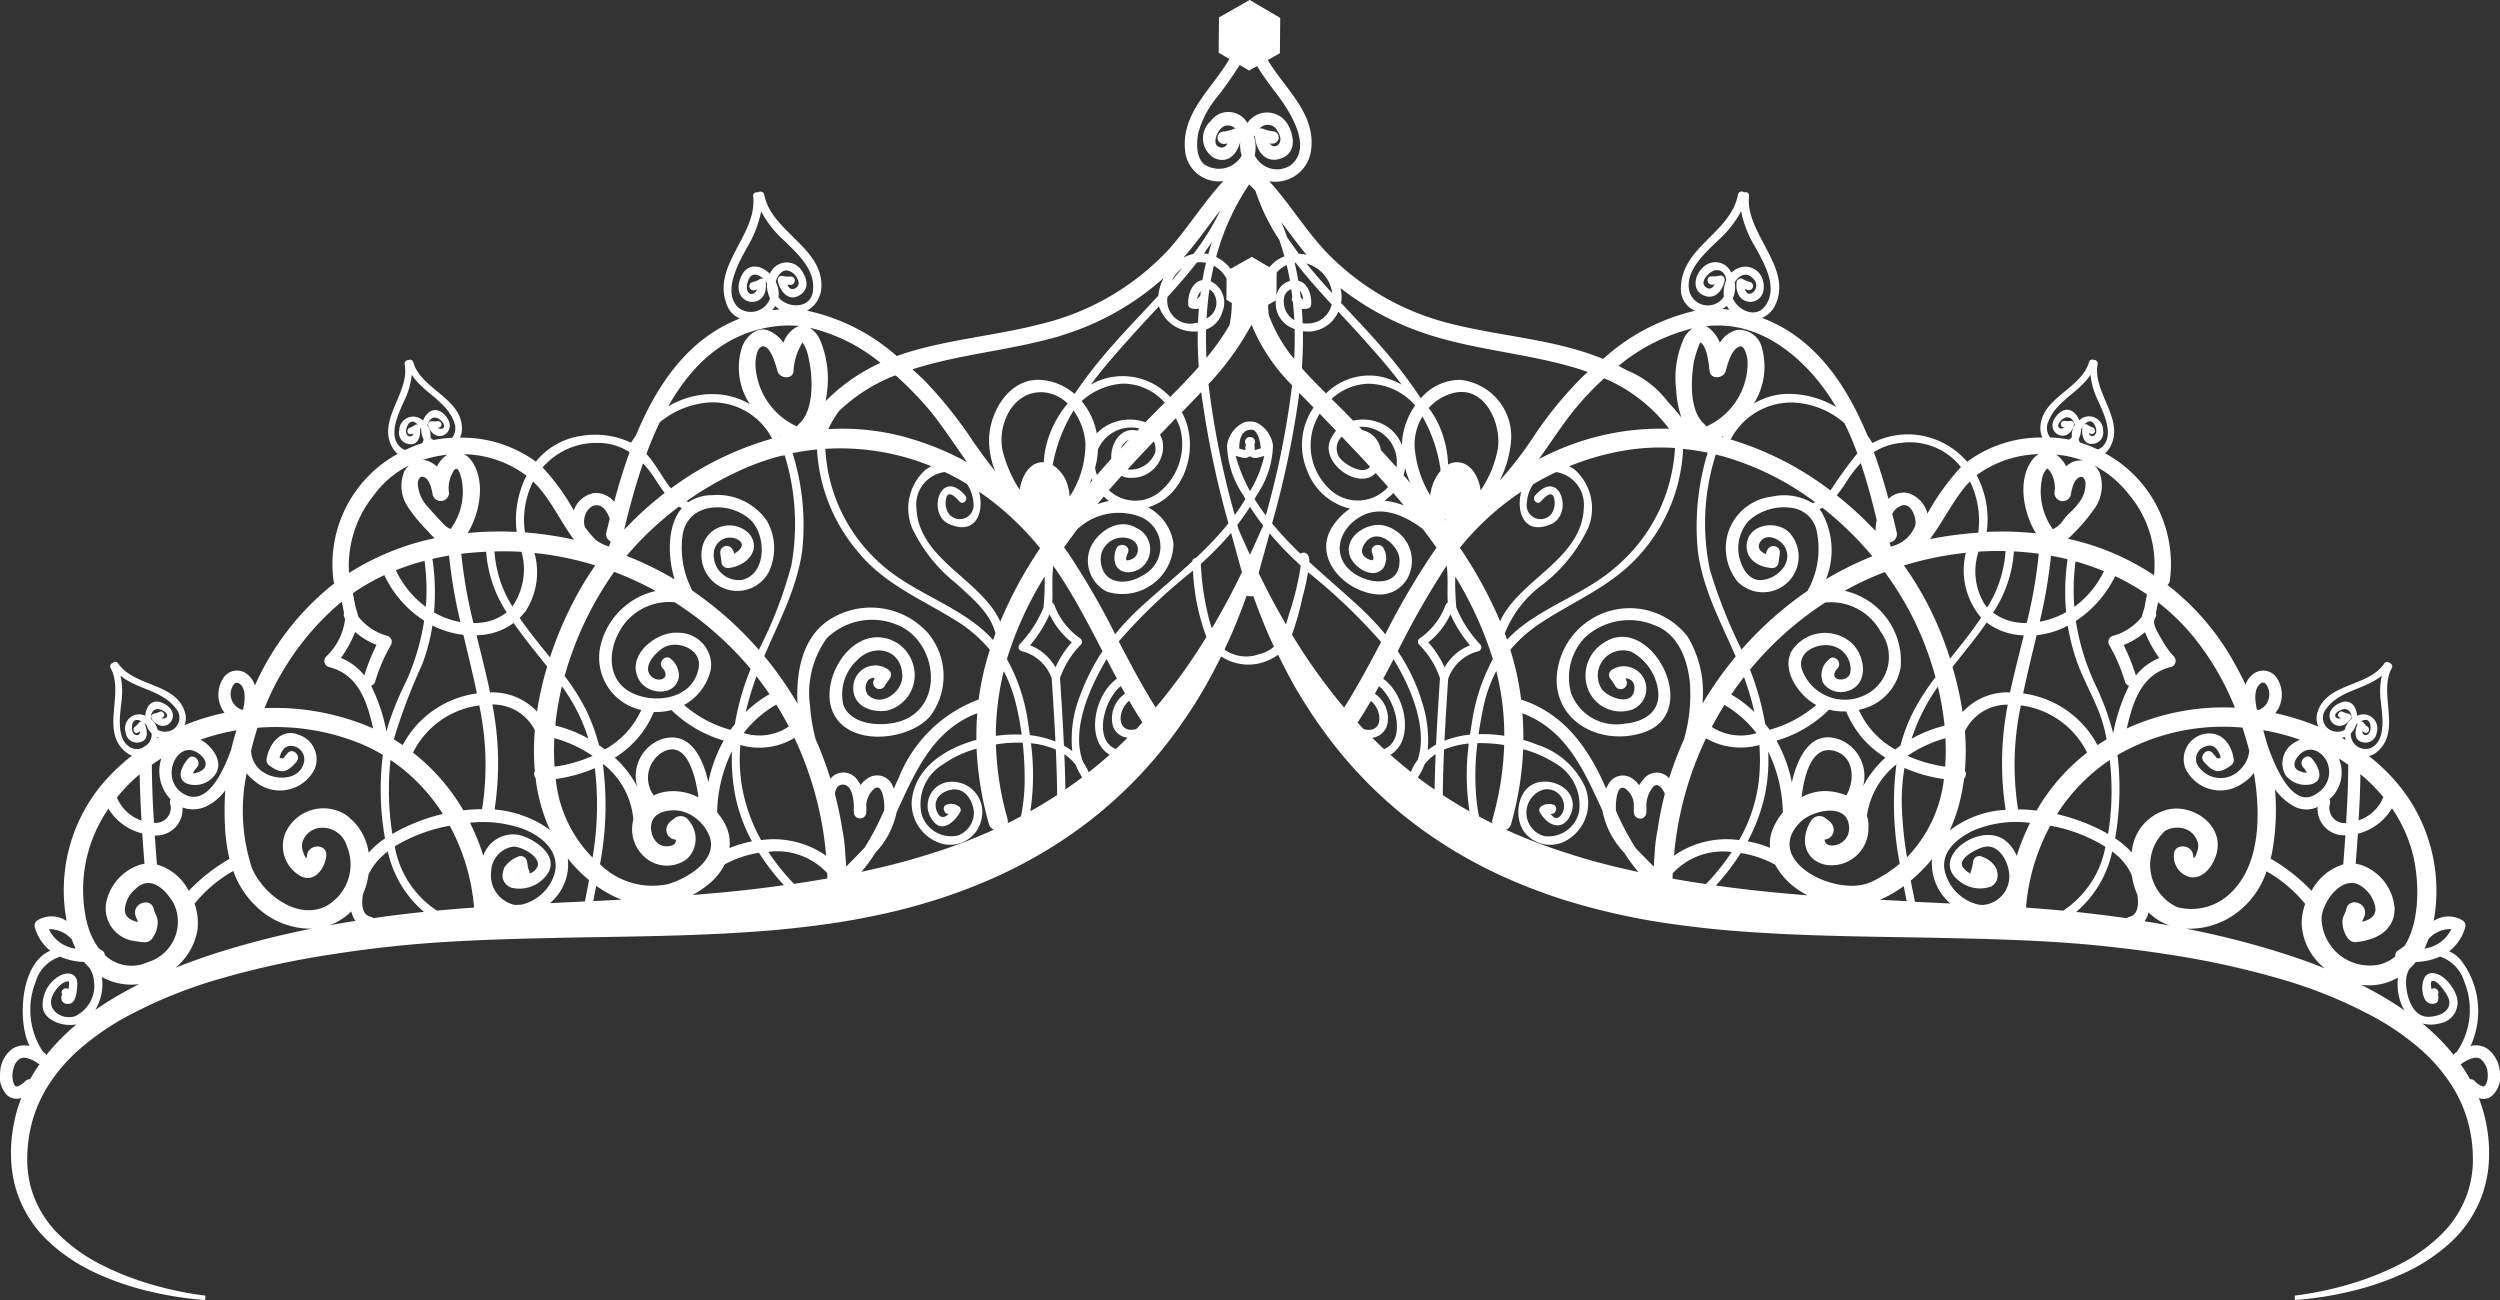 <svg xmlns="http://www.w3.org/2000/svg" width="150" height="78" viewBox="0 0 150 78">
  <rect x="0" y="0" width="150" height="78" fill="#333333" stroke="none"/>
  <path id="パス_840" data-name="パス 840" d="M149.995,64.4a1.911,1.911,0,0,0-.742-1.468,1.241,1.241,0,0,0-1.018-.169,5.026,5.026,0,0,0-.585-5.159,1.991,1.991,0,0,0-.7-.526,2.739,2.739,0,0,0,.963-1.44.373.373,0,0,0-.171-.42,1.61,1.61,0,0,0-1.722.04,10.024,10.024,0,0,0-1.814-7.795,11.257,11.257,0,0,0-2.074-2.1,1.056,1.056,0,0,0,.448-.215c1.578-1.258.081-3.52.931-5.065a.211.211,0,0,0-.136-.3.2.2,0,0,0-.313.017c-.936,1.42-3.436,1.16-4,2.9a1.226,1.226,0,0,0,.039.9,14.754,14.754,0,0,0-2.59-.809,1.718,1.718,0,0,0,.184-.261,1.807,1.807,0,0,0-.03-1.761.982.982,0,0,0-1.4-.378,1.351,1.351,0,0,0-.533.686q-.39-.82-.845-1.6A15.1,15.1,0,0,0,130.05,35.1a.44.44,0,0,0,.14-.261,7.555,7.555,0,0,0-3.885-7.64,1.115,1.115,0,0,0,.217-.242c1.118-1.679-1-3.376-.662-5.108a.212.212,0,0,0-.222-.249.2.2,0,0,0-.293.112c-.457,1.638-2.917,2.153-2.923,3.987a1.29,1.29,0,0,0,.118.554,7.434,7.434,0,0,0-4.51,1.454,4.761,4.761,0,0,0-2.419-1.5,4.63,4.63,0,0,0-3.266.372c-.094-.155-.2-.3-.3-.45-1.279-3.107-3.2-5.89-6.326-7.054a1.529,1.529,0,0,0,.779-.734c1.128-2.254-1.8-4.318-1.555-6.574.021-.193-.153-.267-.3-.225a.225.225,0,0,0-.364.132c-.429,2.3-3.386,3.124-3.426,5.6a1.4,1.4,0,0,0,.848,1.373,12.3,12.3,0,0,0-5.512,2.89q-.489-.2-1-.369c-2.6-.85-5.366-1.057-8.015-1.714a15.547,15.547,0,0,1-7.654-4.386c-1.235-1.33-2.156-2.87-3.365-4.193a2.162,2.162,0,0,0,2.5-1.8c.34-2.235-1.528-3.7-2.588-5.471l.728-.412.017-2.118L74.982,0,73.138,1.045,73.12,3.163l.642.377C72.75,5.307,70.9,6.735,71.1,8.977a2.032,2.032,0,0,0,2.3,1.891c-1.174,1.271-2.086,2.745-3.24,4.061a15.412,15.412,0,0,1-7.784,4.531c-2.581.665-5.256.884-7.814,1.651-.257.077-.509.163-.757.254a11.881,11.881,0,0,0-5.384-2.724,1.673,1.673,0,0,0,.859-1.361c.162-2.406-3.012-3.376-3.426-5.6a.225.225,0,0,0-.364-.132c-.148-.042-.323.032-.3.225.259,2.343-2.508,4.134-1.58,6.515a1.4,1.4,0,0,0,.79.823c-3.079,1.181-4.977,3.94-6.245,7.02q-.155.211-.291.432a5.081,5.081,0,0,0-3.044-.4A4.271,4.271,0,0,0,32.15,27.7a7.472,7.472,0,0,0-4.55-1.437,1.293,1.293,0,0,0,.117-.553c-.006-1.834-2.466-2.348-2.923-3.987a.2.2,0,0,0-.293-.112.212.212,0,0,0-.222.249c.337,1.732-1.78,3.429-.662,5.108a1.1,1.1,0,0,0,.244.264,7.55,7.55,0,0,0-3.848,7.618.5.5,0,0,0,.053.146,16.142,16.142,0,0,0-4.77,6.134,1.441,1.441,0,0,0-.5-.706.975.975,0,0,0-1.422.3,1.8,1.8,0,0,0-.086,1.747,1.436,1.436,0,0,0,.185.3,13.629,13.629,0,0,0-2.39.735,1.242,1.242,0,0,0,0-.811c-.566-1.744-3.066-1.484-4-2.9a.2.2,0,0,0-.313-.017.212.212,0,0,0-.135.3c.851,1.546-.647,3.808.931,5.065a1.081,1.081,0,0,0,.357.192,12.2,12.2,0,0,0-1.763,1.679A9.94,9.94,0,0,0,4,55.264a1.615,1.615,0,0,0-1.741-.051.373.373,0,0,0-.171.42,2.744,2.744,0,0,0,.925,1.411c-1.7.741-1.891,3.717-1.438,5.208a3.609,3.609,0,0,0,.2.511,1.338,1.338,0,0,0-1,.145,1.857,1.857,0,0,0-.768,1.449,1.587,1.587,0,0,0,.441,1.376.877.877,0,0,0,.83.148,9.017,9.017,0,0,0-.552,2.2,8.9,8.9,0,0,0-.043,1.757,7.343,7.343,0,0,0,.347,1.736,7.158,7.158,0,0,0,1.9,2.932A10.671,10.671,0,0,0,5.788,76.4a16.937,16.937,0,0,0,3.2,1.087,20.46,20.46,0,0,0,3.32.516l.02-.264A20.207,20.207,0,0,1,9.1,77.07a16.952,16.952,0,0,1-3.048-1.2,10.01,10.01,0,0,1-2.6-1.879,6.345,6.345,0,0,1-1.577-2.671,6.417,6.417,0,0,1-.239-1.532,8.519,8.519,0,0,1,.1-1.564A8.05,8.05,0,0,1,2.789,65.3a10.09,10.09,0,0,1,2.03-2.388,15.752,15.752,0,0,1,2.618-1.826,28.259,28.259,0,0,1,6.01-2.429,52.1,52.1,0,0,1,6.408-1.386c2.167-.338,4.352-.59,6.54-.732s4.4-.208,6.614-.256c4.431-.1,8.9-.086,13.408-.473,1.126-.1,2.252-.23,3.378-.391s2.248-.375,3.366-.622,2.225-.559,3.323-.911a34.556,34.556,0,0,0,3.232-1.251,29.389,29.389,0,0,0,3.08-1.615,27.517,27.517,0,0,0,2.857-1.989,26.4,26.4,0,0,0,4.789-4.978,29.472,29.472,0,0,0,1.877-2.867c.337-.593.653-1.2.953-1.8a2.926,2.926,0,0,0,3.012.142,1.99,1.99,0,0,0,.4-.246c.315.645.647,1.282,1,1.909a29.442,29.442,0,0,0,1.877,2.867,26.4,26.4,0,0,0,4.789,4.978,27.53,27.53,0,0,0,2.856,1.989,29.407,29.407,0,0,0,3.08,1.615,34.538,34.538,0,0,0,3.232,1.251q1.646.528,3.323.911t3.366.622c1.126.16,2.252.294,3.378.391,4.505.387,8.977.374,13.408.473,2.216.048,4.423.11,6.614.256s4.373.395,6.54.732a52.112,52.112,0,0,1,6.408,1.386,28.265,28.265,0,0,1,6.01,2.429,15.75,15.75,0,0,1,2.618,1.826,10.086,10.086,0,0,1,2.03,2.388,8.05,8.05,0,0,1,1.058,2.919,8.5,8.5,0,0,1,.1,1.564,6.426,6.426,0,0,1-.239,1.532,6.341,6.341,0,0,1-1.577,2.671,10.012,10.012,0,0,1-2.6,1.879,16.945,16.945,0,0,1-3.048,1.2,20.189,20.189,0,0,1-3.23.668l.02.264a20.465,20.465,0,0,0,3.32-.516,16.934,16.934,0,0,0,3.2-1.087,10.671,10.671,0,0,0,2.857-1.889,7.158,7.158,0,0,0,1.9-2.932,7.334,7.334,0,0,0,.348-1.736,8.927,8.927,0,0,0-.043-1.757,9.018,9.018,0,0,0-.55-2.2.828.828,0,0,0,.752-.1,1.548,1.548,0,0,0,.519-1.4m-2.922-8.644a2.071,2.071,0,0,1-1.61,1.173c.038-.077.075-.156.109-.236.046-.11.089-.221.13-.333a1.775,1.775,0,0,1,1.371-.6m-2.288-4.41c.344,1.425.448,3.915-.507,5.405a3.512,3.512,0,0,1-.389.284.347.347,0,0,0-.171.36,2.425,2.425,0,0,1-.919.481,2.89,2.89,0,0,1-3.512-2.784c.066-.939,1.088-2.4,2.127-2.049a1.911,1.911,0,0,1,1.077,1.307c.152.579-.285.851-.762.968.021-.122.114-.215.159-.441.143-.729-.974-1.039-1.117-.308-.044.223-.2.41-.225.652a1.659,1.659,0,0,0,.283,1.034.569.569,0,0,0,.5.286c1.192-.109,2.331-.663,2.344-2a3,3,0,0,0-1.7-2.505,2.141,2.141,0,0,0-.637-.2q.069-.9.133-1.8a3.312,3.312,0,0,0,2.042-1.528,8.613,8.613,0,0,1,1.275,2.843m-8.464.234a.385.385,0,0,0-.09-.044c.046-.185.086-.371.119-.559a14.148,14.148,0,0,0,.144-3.606,3.572,3.572,0,0,0,1.151,1.022,1.564,1.564,0,0,0,1.407.029,1.582,1.582,0,0,0,1.665,1.7q-.06.874-.129,1.749a3.235,3.235,0,0,0-1.9,1.586,10.875,10.875,0,0,0-2.363-1.877m-2.295,1.8a3.379,3.379,0,0,1-3.387,1.061,2.784,2.784,0,0,1-.751-4.576,1.475,1.475,0,0,1,1.315-.083,1.238,1.238,0,0,1,.638.722.845.845,0,0,1,.008.505c0,.015-.228.774-.267.339-.065-.737-1.224-.744-1.158,0a1.271,1.271,0,0,0,1,1.293c.844.109,1.435-.815,1.586-1.53.345-1.633-1.422-2.836-2.888-2.548a2.861,2.861,0,0,0-2.225,2.593,5.467,5.467,0,0,0-1-.851,17.284,17.284,0,0,0,.23-4.04c-.018-.326-.048-.643-.089-.954a12.647,12.647,0,0,1,7.5-1.647q.219.658.388,1.32c.006.024.012.049.018.073a1.757,1.757,0,0,1-.525,1.106,1.619,1.619,0,0,1-2.586-.265.784.784,0,0,1,.446-1.091c.545-.226.827.2.953.65-.221.135-.225.019-.479-.267-.32-.359-.844.169-.526.526.543.611.873.769,1.609.223a.394.394,0,0,0,.171-.42c-.151-.953-.807-1.7-1.831-1.461a1.55,1.55,0,0,0-1.078,2.011,2.307,2.307,0,0,0,3.439.942,2.4,2.4,0,0,0,.686-.626c.406,2.379.392,5.289-1.2,7m-6.267,1.632a.353.353,0,0,0-.163.084q-1.512-.218-3.033-.377a6.536,6.536,0,0,0,2.16-3.628q.114.086.224.176a3.311,3.311,0,0,1,.955,1.261,4.512,4.512,0,0,0,.334,1.159c.082.559.051,1.2-.477,1.325m-4-.373q-1.1-.1-2.206-.181a12.4,12.4,0,0,1,1.455-4.912,9.347,9.347,0,0,1,3.309,1.264,5.867,5.867,0,0,1-2.535,3.831l-.022,0m-4.987-.355c-.036,0-.072-.01-.108-.017a2.7,2.7,0,0,1-1.952-1.878c-.36-1.233.7-2.094,1.693-2.561a6.57,6.57,0,0,1,3.39-.456,13.49,13.49,0,0,0-.8,1.975,2.428,2.428,0,0,0-.6-.845c-1.469-1.329-4.7.943-2.868,2.342a1.976,1.976,0,0,0,1.938.345.753.753,0,0,0,.379-.758,1.023,1.023,0,0,0-.082-.328c0-.012-.009-.023-.014-.034a1.542,1.542,0,0,0-.808-.657.377.377,0,0,0-.509.133c-.1.218-.067.458-.165.661a.38.38,0,0,0-.037.213,1.208,1.208,0,0,1-.454-.378c-.365-.539.828-1.1,1.167-1.2.906-.291,1.495.747,1.588,1.482a1.714,1.714,0,0,1-1.577,1.974l-.181-.01m-4.361-2.851a23.554,23.554,0,0,1-.307-2.944,12.265,12.265,0,0,1,.155-2.415,8.972,8.972,0,0,0,2.367.666,8.045,8.045,0,0,1-2.214,4.693m-17.461-2.8c0-.042-.007-.083-.008-.125-.009-.248.018-1.458.533-1.217a1.226,1.226,0,0,1,.546,1.07,3.851,3.851,0,0,0,.005.4.373.373,0,0,0,.745,0,3.4,3.4,0,0,0,0-.416,1.862,1.862,0,0,1,.375-1.1c.3-.372.6.069.736.379a20.784,20.784,0,0,0-.445,2.215A9.347,9.347,0,0,0,99.28,51.2q-.033.4-.052.8c-.355-.366-.748-.742-1.107-1.14a16.471,16.471,0,0,1-1.169-2.226m-.784-1.76c-1.038-2.244-2.477-4.108-4.9-4.9q-.108-.853-.3-1.7c-.1-.433-.216-.861-.348-1.285a8.334,8.334,0,0,1,1.86-1.635c2.041-1.338,4.255-2.2,5.905-4.067a10.172,10.172,0,0,0,2.6-6.353,14.038,14.038,0,0,1,1.474.229,15.192,15.192,0,0,0-.594,5.855c.286,2.307,1.376,4.286,2.277,6.375a21.676,21.676,0,0,0-1.989,2.82c0-.072.008-.145.01-.218a6.492,6.492,0,0,0-.9-3.789,4.387,4.387,0,0,0-7.866,2.73c.142,2.651,2.967,3.807,5.273,2.994,3.55-1.251.276-7.32-2.514-5.314a2.3,2.3,0,0,0-.854,2.788,2.11,2.11,0,0,0,2.648,1.165,1.347,1.347,0,1,0-1.225-2.39.375.375,0,0,0-.075.584l.235.332a.373.373,0,0,0,.718-.2,1.281,1.281,0,0,0-.073-.189c.343,0,.6.258.524.721-.166.981-1.607.413-1.961-.1a1.509,1.509,0,0,1,1.8-2.213,3.086,3.086,0,0,1,1.591,2.318c.169,1.292-.861,1.891-2.016,1.989a2.891,2.891,0,0,1-3.192-1.8,3.478,3.478,0,0,1,.787-3.336,3.9,3.9,0,0,1,4.188-.778c1.442.512,2.007,2.074,2.142,3.466a9.722,9.722,0,0,1-.35,3.381q-.414.92-.742,1.879-.079.233-.152.468c-.024-.026-.046-.051-.071-.077a.985.985,0,0,0-1.339-.008,2.061,2.061,0,0,0-.385.5,1.671,1.671,0,0,0-.328-.339.99.99,0,0,0-1.493.223,3.012,3.012,0,0,0-.163.318q-.1-.218-.2-.434m-6.628,2.518q-.4-.2-.8-.41a11.615,11.615,0,0,1-.21-1.882,15.652,15.652,0,0,1,.112-2.521,8.759,8.759,0,0,1,1.608.115,18.432,18.432,0,0,1-.695,4.424.576.576,0,0,0-.013.274m-.829-5.35q.109-.751.261-1.491a8.511,8.511,0,0,1,.8-2.3,15.824,15.824,0,0,1,.482,3.887,8.364,8.364,0,0,0-1.546-.095m-6.883-.294c-.126-.131-.251-.262-.374-.4.276-.426.54-.86.8-1.3.727.585.751,1.988-.422,1.694m-4.671-6.287c-.59-1-1.132-2.032-1.644-3.085.216-.78.438-1.574.657-2.378q.417.491.866.958c.321.334.657.656,1,.971l-.005.046a8.873,8.873,0,0,1-.155.878,15.9,15.9,0,0,1-.46,1.746c-.1.3-.175.587-.259.863m-4.4.142-.05.084c-.038-.107-.075-.213-.108-.316a16.092,16.092,0,0,1-.554-3.539c.315-.286.622-.576.916-.876q.466-.475.9-.983c.216.8.436,1.584.65,2.358-.542,1.118-1.119,2.213-1.749,3.272m-1.218-3.933c-1.016.938-2.087,1.824-3.09,2.742a15.236,15.236,0,0,0-1.55,1.637,44.474,44.474,0,0,0-2.824-4.872q-.119-.17-.241-.337.158-.225.319-.448.238-.329.484-.651A3.634,3.634,0,0,1,68.392,31a1.929,1.929,0,0,1,.226,3.494c-1.081.7-2.54.566-2.579-.949a1.311,1.311,0,0,1,1.87-1.162.661.661,0,0,1,.191,1.039.794.794,0,0,1-.445.2c-.2.02-.007-.377.026-.471.16-.454-.56-.647-.718-.2-.38,1.076.394,1.737,1.4,1.194a1.409,1.409,0,0,0-.2-2.478c-1.08-.632-2.38.271-2.771,1.279A2.086,2.086,0,0,0,66.415,35.5a3.071,3.071,0,0,0,3.995-2.874,2.933,2.933,0,0,0-1.526-2.185c2.289-.678,3.134-3.706,2.028-5.707.39-.4.78-.8,1.161-1.209A56.558,56.558,0,0,0,73.706,31.4a20.367,20.367,0,0,1-1.966,2.089.2.2,0,0,0-.2.181m-3.37,10.078c-1.174.3-1.149-1.113-.419-1.7q.381.659.794,1.3-.185.2-.375.4m-2.847,2.592A3,3,0,0,0,65,45.752c-.783-1.921.4-4.544,1.4-6.2q.305.586.617,1.169c-1.352.949-1.917,3.692-.439,4.563q-.61.545-1.251,1.05M64.8,41.742a7.118,7.118,0,0,0-.463,3.326,3.913,3.913,0,0,0-.5-.328c-.062-1.35-.147-2.7-.236-4.047a5.255,5.255,0,0,1,1.249-2.009.251.251,0,0,0-.05-.389,4.221,4.221,0,0,1-1.541-2,.257.257,0,0,0-.124-.134c.039-.713-.036-1.5.063-2.209q.35.493.674,1.007c.834,1.329,1.555,2.723,2.278,4.115a12.629,12.629,0,0,0-1.347,2.67m-3.322,5.09a11.549,11.549,0,0,1-.221,2.148q-.4.21-.8.407a.575.575,0,0,0-.013-.273,18.2,18.2,0,0,1-.692-4.451,8.488,8.488,0,0,1,1.608-.1,19.865,19.865,0,0,1,.115,2.272m-.769-2.764a8.646,8.646,0,0,0-.96.08,16.476,16.476,0,0,1,.476-3.883,8.858,8.858,0,0,1,.751,2.047,17.828,17.828,0,0,1,.327,1.764c-.2-.01-.4-.013-.594-.008m-7.082,3.244q-.042-.111-.094-.224a1,1,0,0,0-1.472-.391,1.472,1.472,0,0,0-.423.4,2.684,2.684,0,0,0-.256-.384,1.006,1.006,0,0,0-1.457-.1c-.035.035-.068.07-.1.105a21.607,21.607,0,0,0-.884-2.358A11.1,11.1,0,0,1,48.6,42.33a5.607,5.607,0,0,1,1.013-4.043,3.9,3.9,0,0,1,4.358-.734c2.295,1.058,2.7,4.865.046,5.723-1.066.344-2.965.259-3.419-.99a2.8,2.8,0,0,1,.809-2.652c.973-1.047,2.691-.739,2.733.913.024.929-1.208,1.9-2.024,1.186A.682.682,0,0,1,52,40.975a.454.454,0,0,1,.485-.3,1.261,1.261,0,0,0-.084.211.373.373,0,0,0,.718.2l.235-.332a.375.375,0,0,0-.075-.584,1.316,1.316,0,0,0-2.07.92c-.15,1.206.98,1.7,2.009,1.549a2.2,2.2,0,0,0,1.476-3.026,2.226,2.226,0,0,0-2.39-1.351c-1.746.29-2.969,2.73-2.389,4.321.823,2.261,4.534,1.918,5.876.415a4.008,4.008,0,0,0-.135-5.038,4.607,4.607,0,0,0-6.041-.675c-1.517,1.1-1.855,3.12-1.766,4.934a21.331,21.331,0,0,0-1.992-2.848c.874-2.075,1.94-4.008,2.273-6.3a14.539,14.539,0,0,0-.574-5.882,14.266,14.266,0,0,1,1.464-.221,10.374,10.374,0,0,0,2.436,6.117c1.572,1.953,3.838,2.865,5.91,4.158a8.2,8.2,0,0,1,2.023,1.746c-.132.42-.252.844-.355,1.273a16.1,16.1,0,0,0-.314,1.709A8.262,8.262,0,0,0,53.912,46.7c-.1.2-.19.4-.283.61m-1.747,3.538c-.361.4-.756.782-1.112,1.149q-.021-.406-.057-.81a9.51,9.51,0,0,0-.179-1.449,21.616,21.616,0,0,0-.443-2.116c.059-.337.215-.587.557-.537.447.066.565.784.584,1.292a3.329,3.329,0,0,0,0,.377.373.373,0,0,0,.745,0,3.739,3.739,0,0,0,0-.4,1.375,1.375,0,0,1,.461-1.015c.5-.389.6.666.616.932a2.394,2.394,0,0,1,0,.339,16.748,16.748,0,0,1-1.17,2.239M31.45,54.238a1.677,1.677,0,0,1-.181.042l-.355.02a1.8,1.8,0,0,1-1.445-1.982A1.548,1.548,0,0,1,30.792,50.8c.455-.023,1.625.567,1.473,1.162a.786.786,0,0,1-.494.454.379.379,0,0,0-.037-.209c-.1-.2-.06-.444-.166-.661a.377.377,0,0,0-.509-.133,1.649,1.649,0,0,0-.734.553.372.372,0,0,0-.108.221,1.327,1.327,0,0,0-.07.333.783.783,0,0,0,.617.762,2.052,2.052,0,0,0,2.148-.946c.59-1.1-.964-2.078-1.841-2.251A1.887,1.887,0,0,0,29,51.347a13.333,13.333,0,0,0-.8-1.983,7.229,7.229,0,0,1,3.124.35c1.145.422,2.279,1.334,1.96,2.673a2.712,2.712,0,0,1-1.839,1.85m-5.208.4-.023,0a5.81,5.81,0,0,1-2.529-3.854,9.675,9.675,0,0,1,3.3-1.238,12.49,12.49,0,0,1,1.46,4.909q-1.1.079-2.206.181m-3.834.457a.354.354,0,0,0-.164-.084c-.557-.127-.547-.817-.463-1.358a4.374,4.374,0,0,0,.33-1.168,3.56,3.56,0,0,1,.809-1.1c.112-.105.229-.2.35-.3a6.6,6.6,0,0,0,2.17,3.631q-1.521.159-3.033.377m-7.3-3.045A11.033,11.033,0,0,1,14.8,46.4a2.4,2.4,0,0,0,.5.485,2.33,2.33,0,0,0,3.573-.727,1.545,1.545,0,0,0-.946-2.069c-1.027-.426-1.783.524-1.926,1.43a.394.394,0,0,0,.171.42c.736.545,1.066.388,1.61-.223.318-.357-.207-.885-.526-.526-.255.287-.258.4-.482.265.111-.423.346-.8.861-.68a.81.81,0,0,1,.6.982c-.268,1.067-1.637,1.071-2.386.61a1.6,1.6,0,0,1-.785-1.314q.161-.7.386-1.387a13.572,13.572,0,0,1,6.007.883,10.325,10.325,0,0,1,1.513.745q-.045.389-.075.778a16.375,16.375,0,0,0,.207,4.236,4.948,4.948,0,0,0-.982.857,3.345,3.345,0,0,0-1.412-2.3A2.5,2.5,0,0,0,17.115,50,2.07,2.07,0,0,0,18,52.545c.86.486,1.512-.458,1.577-1.2s-1.094-.737-1.159,0c-.037.418-.251-.3-.267-.339a.922.922,0,0,1,.113-.74,1.239,1.239,0,0,1,1.143-.6A1.514,1.514,0,0,1,20.8,50.737a2.857,2.857,0,0,1-1.182,3.6c-1.749.95-3.875-.713-4.513-2.286m-1.608-2.5a10.4,10.4,0,0,0,.273,1.987.387.387,0,0,0-.086.043,10.9,10.9,0,0,0-2.359,1.872,3.122,3.122,0,0,0-1.908-1.58Q9.349,51,9.288,50.13a1.579,1.579,0,0,0,1.663-1.682,1.828,1.828,0,0,0,1.409-.059,2.968,2.968,0,0,0,1.157-.972,18.179,18.179,0,0,0-.02,2.129m.382-4.6c-.56,1.591-1.552,3.483-2.886,2.673-1.541-.936-.23-3.6,1.125-2.236.346.347.29.739-.158.919-.492.2-.434.085-.143-.258.309-.363-.215-.892-.527-.526-.352.415-.767,1.157-.085,1.5a1.486,1.486,0,0,0,1.658-.481c.545-.681.053-1.489-.522-1.955a1.576,1.576,0,0,0-.309-.2,13.11,13.11,0,0,1,2.157-.564q-.18.552-.311,1.124m-3.645,3.019a.386.386,0,0,0-.032.23.9.9,0,0,1-.963,1.176c-.071-1.14-.121-2.281-.126-3.424a.392.392,0,0,0-.006-.056q.283-.2.576-.38a2.454,2.454,0,0,0,.55,2.454M21.314,37.922a4.334,4.334,0,0,0,1.276.772,13.354,13.354,0,0,0-.733,1.835,3.393,3.393,0,0,0-1.4-1.05,7.724,7.724,0,0,0,.856-1.557m1.19,3a10.165,10.165,0,0,1,.955-2.225.376.376,0,0,0-.223-.546A3.317,3.317,0,0,1,21.5,37c-.055-.246-.155-.51-.187-.671-.049-.244-.095-.488-.14-.733a12.356,12.356,0,0,1,1.889-1.087,6.54,6.54,0,0,0,2.387,2.732,14.107,14.107,0,0,1-1.082,3.65,18.224,18.224,0,0,0-1.082,2.639c-.034.125-.064.252-.093.378a10.674,10.674,0,0,0-.923-2.761.374.374,0,0,0,.236-.228m4.336-13.633a1.223,1.223,0,0,0-.16.11,1.759,1.759,0,0,0-.465.6,1.74,1.74,0,0,0-.51-.325.929.929,0,0,0-.349-.071,6.937,6.937,0,0,1,1.485-.315m-1.767,1.669c.006-.149.115-.383.293-.349.422.081.541.783.6,1.112a.5.5,0,0,0,.975-.132,1.927,1.927,0,0,1,.3-1.368c.238-.28.357.2.434.455a3.778,3.778,0,0,1-.642,3.069,1.272,1.272,0,0,1-.5-.384c-.292-.3-.582-.621-.858-.936a2.183,2.183,0,0,1-.612-1.467m6.921-.063c.117.112.231.227.338.351.835.965,1.36,2.129,2.116,3.142a20.94,20.94,0,0,0-2.941-.438,5.125,5.125,0,0,1,.488-3.055m3.838,1.425c.38.006.626.441.759.805q-.1.411-.2.812a.477.477,0,0,0,.254.551,2.983,2.983,0,0,1-.1.308,2.565,2.565,0,0,1-.788-.393,7.291,7.291,0,0,1-.639-.746c-.219-.5.107-1.347.71-1.338M47.612,22.28a3.49,3.49,0,0,1,.511-1.678.132.132,0,0,0,.034-.066.205.205,0,0,0,.043.083,2.475,2.475,0,0,1,.319.889c.255,1.08.348,3.111-.578,3.926a.492.492,0,0,0-.121.157,4.265,4.265,0,0,1-2.495-3.772c0-.242.083-1.006.439-1.036.493-.042.8,1.2.892,1.5.127.432.885.513.957,0m26.4-14.542a2.232,2.232,0,0,1-.59.151.372.372,0,0,0,0,.744h.027A.366.366,0,0,0,73.6,8.61l.038-.006a.351.351,0,0,1-.418.239c-.33-.063-.335-.4-.247-.647.27-.767.784-.793,1.169-.474a.29.29,0,0,0-.137.016m.472.417-.006.023c0-.01,0-.021,0-.031l0,.008m27.542,12.388c.433.233.509,1.331.566,1.737.072.513.831.432.957,0s.329-1.3.834-1.487c.329-.124.469.687.487.858a4.186,4.186,0,0,1-2.485,3.942.494.494,0,0,0-.122-.159c-.9-.789-.792-2.632-.624-3.689a6.344,6.344,0,0,1,.387-1.2M118.2,28.888a5.366,5.366,0,0,1,.495,3.074,22.533,22.533,0,0,0-2.9.386c.747-.994,1.289-2.127,2.077-3.1a4.481,4.481,0,0,1,.325-.357m5.772-.912a2,2,0,0,0-.377-.523,1.132,1.132,0,0,0-.233-.177,6.066,6.066,0,0,1,1.619.356,1.394,1.394,0,0,0-.4.019,1.183,1.183,0,0,0-.6.325m-1.447.7a1.158,1.158,0,0,1,.279-.548c.029-.029.072.011.156.093a1.843,1.843,0,0,1,.3,1.368.5.5,0,0,0,.975.132c.063-.328.163-.938.53-1.09.207-.086.3.088.355.268a1.8,1.8,0,0,1-.445,1.325c-.239.354-.6.594-.851.934a1.487,1.487,0,0,1-.66.588,3.872,3.872,0,0,1-.641-3.069m5.625,11.855a13.343,13.343,0,0,0-.733-1.835,4.337,4.337,0,0,0,1.276-.772,7.723,7.723,0,0,0,.856,1.557,3.4,3.4,0,0,0-1.4,1.05m.545-4.2c-.031.161-.132.425-.187.671a3.318,3.318,0,0,1-1.737,1.147.376.376,0,0,0-.223.546,10.155,10.155,0,0,1,.955,2.225.374.374,0,0,0,.236.228A10.973,10.973,0,0,0,126.791,44a15.609,15.609,0,0,0-1.04-2.854,14,14,0,0,1-1.2-3.888,6.764,6.764,0,0,0,2.358-2.687,14,14,0,0,1,1.907,1.091c-.042.224-.085.447-.128.671M126.482,50.04a9.861,9.861,0,0,0-.906-.465,11.676,11.676,0,0,0-2.156-.726,11.169,11.169,0,0,1,3.165-3.25,15.945,15.945,0,0,1-.1,4.441m-15.708-2.311a3.313,3.313,0,0,0-1.293-.265,2.975,2.975,0,0,0-1.388.369c.143-1.241.6-3.218,2.029-2.759,1.152.369,1.163,1.78.652,2.655m-.387-3.348c-1.714-.638-2.531,1.024-2.878,2.559a8.693,8.693,0,0,0-.92-2.5,7.454,7.454,0,0,0,3.148-1.856,3.666,3.666,0,0,0,1.036.1.4.4,0,0,0,.013.049,5.814,5.814,0,0,0,2.336,2.723,6.413,6.413,0,0,0-1.336,1.713,2.368,2.368,0,0,0-1.4-2.793M86.673,40.045a5.72,5.72,0,0,0-.974-1.5,4.629,4.629,0,0,0,1.327-1.69A7.84,7.84,0,0,0,88.2,38.718a3,3,0,0,0-1.523,1.327M80.512,26.206q.854.894,1.691,1.8l-.017.021c-.451.5-1.512-.177-1.8-.549a.971.971,0,0,1,.122-1.277m2.345.806a1.442,1.442,0,0,0-1.119-1.2l-.183-.193a2.11,2.11,0,0,1,2.236,2.419q-.462-.519-.934-1.03M84.3,28.073a6.956,6.956,0,0,0,.321.914q-.2-.236-.406-.47a2.812,2.812,0,0,0,.085-.444m2.126.031c0,.052,0,.1,0,.157a2.783,2.783,0,0,0-.473.844,2.863,2.863,0,0,0-.142.615,6.543,6.543,0,0,1-.936-2.95,3.274,3.274,0,0,1,.472-1.779A8.992,8.992,0,0,1,86.421,28.1m.326,3.063c0,.032,0,.064.006.1-.015-.043-.03-.087-.043-.131a.4.4,0,0,0,.037.035m-1.838-6.842a4.458,4.458,0,0,0-.7,1.59,4.2,4.2,0,0,0-.091.8A2.327,2.327,0,0,0,82.86,25.4a2.694,2.694,0,0,0-1.674-.16l-.142-.149c-.373-.389-.76-.771-1.149-1.154a3.385,3.385,0,0,1,2.166-.911,3.78,3.78,0,0,1,2.85,1.3m-5.7.529q.478.494.954.99a2.093,2.093,0,0,0-.36.588c-.564,1.375,1.751,3.012,2.735,1.95q.375.415.744.837a2.436,2.436,0,0,1-3.327.287,3.589,3.589,0,0,1-.775-4.681l.029.03M83.6,29.583q.318.369.629.744a4.571,4.571,0,0,0-1.162-.29,3.167,3.167,0,0,0,.533-.454m3.989,3.287a16.4,16.4,0,0,1,3.684-3.364c-.321,1.228.19,2.644,1.793,1.942,1.375-.6.523-3.44-.963-1.712-.208.241.142.594.351.351s.7-.744.8-.136a1.116,1.116,0,0,1-.2.921.833.833,0,0,1-1.443-.695,2.236,2.236,0,0,1,.374-1.115q.673-.4,1.382-.736a1.978,1.978,0,0,1,1.66,2.152c-.113,3.086-3.893,4.3-5.019,6.8a26,26,0,0,0-2.414-4.409m2.7,5.12a6.693,6.693,0,0,1,2.326-2.961,9.35,9.35,0,0,0,2.673-3.354,3.116,3.116,0,0,0-.768-3.456,1.6,1.6,0,0,0-.376-.238,15.589,15.589,0,0,1,3.379-.958,13.117,13.117,0,0,1,2.971-.142A10.06,10.06,0,0,1,97,33.975c-1.756,1.577-4.127,2.3-5.949,3.808a6.319,6.319,0,0,0-.626.6c-.045-.131-.092-.261-.14-.39M103.3,26.219c.037-.022.073-.046.109-.069l-.047.085-.062-.016m-.226,1.08a.288.288,0,0,0,.162.042,17,17,0,0,1,5.669,2.79c-.037.015-.075.03-.113.044a.291.291,0,0,0-.029.014,3.346,3.346,0,0,0-2.45-.391,3.136,3.136,0,0,0-2.636,2.192,3.2,3.2,0,0,0,.589,2.921,2.14,2.14,0,0,0,3.1-2.949c-.757-.772-2.423-.535-2.558.662-.106.936.709,1.419,1.538,1.461a.377.377,0,0,0,.372-.372c.017-.191.065-.379.072-.571a.366.366,0,0,0-.184-.321l-.02-.01a.38.38,0,0,0-.509.133l-.052.085a.347.347,0,0,0-.054.228c-.343-.133-.618-.416-.315-.8.39-.492,1.161-.09,1.41.321.6.988-.49,2.013-1.443,2.028-.723.011-1.118-.76-1.263-1.357a2.47,2.47,0,0,1,.549-2.184,3.152,3.152,0,0,1,2.733-.767,1.748,1.748,0,0,1,1.37,1.413,5.166,5.166,0,0,1-.556,3.539,21.156,21.156,0,0,0-3.964,3.526,30.521,30.521,0,0,1-1.9-4.8,13.519,13.519,0,0,1,.358-6.907l.132.033m9.259,6.074a19.942,19.942,0,0,0-2.777,1.374,4.671,4.671,0,0,0-.261-4.015,2.187,2.187,0,0,0-.133-.177c.061-.029.121-.059.179-.091a19.951,19.951,0,0,1,2.992,2.909m2.454,9.328a10.266,10.266,0,0,0-.769,2.04q-.157.108-.309.225a5.055,5.055,0,0,1-2.189-2.381,3.139,3.139,0,0,0,2.514-2.571,4.328,4.328,0,0,0-3.365-4.568c.228-.126.458-.25.693-.368a18.413,18.413,0,0,1,1.715-.756,18.685,18.685,0,0,1,2.332,4.172,20.114,20.114,0,0,1,.712,2.139,14,14,0,0,0-1.333,2.068m1.477-1.5a17.725,17.725,0,0,1,.4,2.337,7.819,7.819,0,0,0-1.978.787,11.706,11.706,0,0,1,1.3-2.717c.089-.136.181-.272.275-.407m-8.161-1.05c-.3-1.028.879-1.567,1.737-1.42a1.439,1.439,0,0,1,1.177,1.6c-.1.678-1.463.542-.771-.233.319-.357-.206-.885-.526-.526a1.2,1.2,0,0,0-.34,1.4,1.282,1.282,0,0,0,1.344.521c1.525-.327,1.214-2.363.162-3.079a2.392,2.392,0,0,0-3.409.672c-.517,1.017.21,2.207.974,2.86a2.974,2.974,0,0,0,.518.353,7.281,7.281,0,0,1-2.8,1.486c-.085-.12-.172-.239-.264-.354a17.033,17.033,0,0,0-.422-1.825c-.14-.486-.307-.96-.49-1.427a19.839,19.839,0,0,1,4.51-4.029,3.413,3.413,0,0,1,3.341,1.765,2.548,2.548,0,0,1-.592,3.576,2.74,2.74,0,0,1-4.147-1.335m8.686-1.253a19.548,19.548,0,0,0-2.559-4.975,19.3,19.3,0,0,1,3.713-.761,4.382,4.382,0,0,0,.915,3.889c-.56.844-1.217,1.654-1.864,2.463q-.1-.311-.2-.616M104.639,40.62a16.868,16.868,0,0,1,.621,2.1,7.3,7.3,0,0,0-1.384-1.047q.364-.537.763-1.05m-1.172,1.675a6.676,6.676,0,0,1,1.923,1.69,3.182,3.182,0,0,1-2.683-.372q.355-.673.76-1.318m13.259,2A13.425,13.425,0,0,1,116.708,46a8.377,8.377,0,0,1-2.256-.649,7.608,7.608,0,0,1,2.274-1.057m.425-4.277c.689-.878,1.42-1.749,2.048-2.663a3.822,3.822,0,0,0,1.887.743c.114.015.227.024.339.03-.234.954-.479,1.905-.7,2.863q-.063.276-.12.553a3.65,3.65,0,0,0-2.849,1.183,20.515,20.515,0,0,0-.608-2.709m8.7,4.69a5.933,5.933,0,0,0-4.457-3.1c.24-1.166.53-2.327.806-3.493a5.2,5.2,0,0,0,1.871-.572,12.381,12.381,0,0,0,.525,2.09c.374,1.085.954,2.076,1.367,3.142a9.191,9.191,0,0,1,.436,1.587q-.278.167-.546.348m-4.765,3.856a17.1,17.1,0,0,1,.167-6.241,5.166,5.166,0,0,1,3.974,2.834,11.978,11.978,0,0,0-3.032,3.477,9.985,9.985,0,0,0-1.11-.071m3.374-12.15a12.917,12.917,0,0,1,.076-2.728,15.355,15.355,0,0,1,1.7.586,5.694,5.694,0,0,1-1.777,2.142m-.492.316a4.988,4.988,0,0,1-1.581.574,30.752,30.752,0,0,0,.677-3.959q.5.091.992.213a13.786,13.786,0,0,0-.088,3.171m-2.362.65c-.043,0-.086,0-.128,0a3.2,3.2,0,0,1-1.892-.616,7.53,7.53,0,0,0,1.25-3.678q.751.039,1.493.141a29.111,29.111,0,0,1-.722,4.152m-1.27-4.312a7.249,7.249,0,0,1-1.1,3.38c-.05-.055-.1-.111-.144-.171a3.782,3.782,0,0,1-.38-3.177q.81-.051,1.62-.032m-5.412-1.537a2.034,2.034,0,0,1-1.467,1.265q-.046-.122-.081-.247a.5.5,0,0,0,.432-.611c-.085-.363-.174-.732-.269-1.107a1.049,1.049,0,0,1,.558-.494c.6-.2.919.783.827,1.194m-2.383.334c-.35-.373-.714-.738-1.1-1.091s-.808-.717-1.231-1.052a7.889,7.889,0,0,0,.568-.792,7.606,7.606,0,0,1,.874-1.139c.379,1.121.682,2.271.959,3.417a2.991,2.991,0,0,0-.073.658m-1.862-6.469a18.815,18.815,0,0,1,.769,1.81,27.328,27.328,0,0,0-1.612,2.225,18.745,18.745,0,0,0-5.988-3.059,4.092,4.092,0,0,1,3.73-2.216,4.972,4.972,0,0,1,3.1,1.24M96.247,22.7a9.486,9.486,0,0,1,3.9,3.028,15.538,15.538,0,0,0-7.815,1.822c.8-1.113,1.537-2.28,2.391-3.275A17.913,17.913,0,0,1,96.247,22.7M89.87,26.918a6.465,6.465,0,0,1-1.034,2.505c-.093-.726-.5-1.545-1.222-1.67a1.105,1.105,0,0,0-.732.122l0-.019A6.193,6.193,0,0,0,86.2,25.23a5.26,5.26,0,0,0-.478-.747,2.927,2.927,0,0,1,1.549-.917c1.846-.4,2.822,1.876,2.6,3.353m-7.191-4.349a3.671,3.671,0,0,0-3.116,1.036c-.5-.494-.994-.994-1.453-1.515.053-.744.078-1.484.065-2.22a2.355,2.355,0,0,0,.465.02A1.991,1.991,0,0,0,80.3,18.7c.459.5.914.983,1.348,1.466.807.9,1.676,1.87,2.451,2.911a4.531,4.531,0,0,0-1.423-.508m-6.938,9.126-.021-.007q-.351.807-.719,1.6-.35-.757-.684-1.524l-.074-.272A12.874,12.874,0,0,0,75,30.41a12.624,12.624,0,0,0,.786,1.115l-.046.17m-.17-1.293c-.1-.148-.2-.3-.295-.459.046-.082.093-.163.136-.246a5.489,5.489,0,0,0,.967-2.966,1.788,1.788,0,0,0-.818-1.28.909.909,0,0,0-.47-.158c-.03,0-.06,0-.089,0s-.059,0-.089,0a.911.911,0,0,0-.47.158,1.788,1.788,0,0,0-.818,1.281A5.509,5.509,0,0,0,74.59,29.7c.043.083.09.163.135.244-.049.08-.1.16-.147.237-.156.248-.322.488-.494.723a52.016,52.016,0,0,1-1.573-7.852,17.053,17.053,0,0,0,2.581-3.571,11.1,11.1,0,0,0,2.435,3.636,52.27,52.27,0,0,1-1.578,7.808c-.129-.171-.256-.344-.378-.521m-.315-3.71c.021-.09.047-.169.051-.186a.306.306,0,0,0-.611,0c0,.021.03.1.052.181a.88.88,0,0,0-.023.313.09.09,0,0,1-.039,0,2.729,2.729,0,0,1-.334-.094c0-.483.111-1.093.683-1.126a.578.578,0,0,1,.186.021c.285.177.4.736.424,1.1-.11.029-.217.063-.327.1a.079.079,0,0,1-.039,0,.858.858,0,0,0-.021-.313M75,27.377c.293.2.478.067.854-.016A7.105,7.105,0,0,1,75,29.47a9.916,9.916,0,0,1-.828-2c-.01-.037-.02-.075-.027-.112.376.083.561.211.853.016m-2.635-7.6a1.567,1.567,0,0,0,.976-1.059,1.408,1.408,0,0,0-.7-1.837q.083-.47.192-.934a1.891,1.891,0,0,1,.763.777l-.01,1.265.325.191a6.834,6.834,0,0,1-.142,1.337,14.721,14.721,0,0,1-1.379,1.959q-.041-.853-.024-1.7m-2.314-1.951c.61-.672,1.211-1.361,1.769-2.077a1.723,1.723,0,0,1,.54.025q-.122.514-.212,1.036c-.614.084-.885.872-.855,1.455a.249.249,0,0,0,.182.239.835.835,0,0,0,.459.01q-.034.42-.05.843a1.337,1.337,0,0,1-.217.045,1.384,1.384,0,0,1-1.617-1.576M77.2,15.9q.114.475.2.956a1.116,1.116,0,0,0-.812.9l.011-1.4a1.7,1.7,0,0,1,.6-.45m.847,1.947q-.024-.2-.052-.409a.83.83,0,0,1,.184.536,1.018,1.018,0,0,1-.132-.127m-1,0a.66.66,0,0,1,.43-.5q.036.244.066.489a.2.2,0,0,0,.031.267q.058.546.085,1.1a1.3,1.3,0,0,1-.611-1.359m1.063.689a1.123,1.123,0,0,0,.38-.033.249.249,0,0,0,.182-.239c.03-.578-.194-1.287-.773-1.422q-.093-.54-.22-1.074l.06-.007c.678.87,1.42,1.7,2.162,2.506a1.466,1.466,0,0,1-1.433,1.139,1.423,1.423,0,0,1-.308-.015q-.016-.429-.05-.855m-1.046-3.154a2.123,2.123,0,0,0-.9.647l-1.057-.621-1.273.72a2.368,2.368,0,0,0-.866-.71,14.609,14.609,0,0,1,1.98-4.356c.129.125.254.252.377.381a12.224,12.224,0,0,0,1.426,2.934q.175.5.314,1M72.5,15.245a1.983,1.983,0,0,0-.262-.044q.251-.343.484-.7-.12.368-.222.739m-.679,2.709a1.062,1.062,0,0,1,.229-.479c-.013.1-.025.192-.036.288-.066.054-.125.133-.193.191m.747-.589a.86.86,0,0,1,.274.277,1.047,1.047,0,0,1-.447,1.47q.047-.88.173-1.747m3.558,1.529c-.021-.2-.035-.4-.039-.6l.462-.262a2.16,2.16,0,0,0,.028.512,1.608,1.608,0,0,0,1.1,1.2q.022.9-.026,1.8a8.894,8.894,0,0,1-1.53-2.656m2.272-3.073a2.156,2.156,0,0,1,.938.556,2.092,2.092,0,0,1,.6,1.226c-.53-.58-1.051-1.171-1.542-1.781m-.459-.589c-.248-.329-.484-.663-.707-1q-.157-.449-.343-.891c.5.657.982,1.323,1.513,1.96a2.365,2.365,0,0,0-.463-.065m-6.322.01a2.339,2.339,0,0,0-.6.225c.8-.914,1.48-1.905,2.219-2.848a15.2,15.2,0,0,1-1.619,2.624m-1.085,1.253a2.2,2.2,0,0,1,.408-.394q-.31.376-.632.743a2.03,2.03,0,0,1,.224-.348m-.985,1.885a2.194,2.194,0,0,0,2.327,1.506c-.011.706.011,1.416.06,2.129-.547.623-1.128,1.222-1.713,1.812a3.864,3.864,0,0,0-4.766-.745c.776-1.042,1.644-2.015,2.452-2.916.526-.587,1.083-1.18,1.641-1.786m1.265,7.311a3.7,3.7,0,0,1-1.09,3.71,2.3,2.3,0,0,1-3.181.013q.374-.431.757-.855a1.234,1.234,0,0,0,.587.116,1.863,1.863,0,0,0,1.866-2.243,1.726,1.726,0,0,0-.144-.346l.343-.358q.3-.315.609-.629a3.807,3.807,0,0,1,.252.59M63.33,40.045a3,3,0,0,0-1.524-1.327,7.835,7.835,0,0,0,1.171-1.864,4.627,4.627,0,0,0,1.327,1.69,5.706,5.706,0,0,0-.974,1.5m-23.233,13A4.479,4.479,0,0,1,36,51.853a19.02,19.02,0,0,0,.175-5.987l.026-.013A4.69,4.69,0,0,1,38,49.18a2.234,2.234,0,0,0,.91,2.424,2,2,0,0,0,2.3-.059,1.658,1.658,0,0,0,.13-2.292.583.583,0,0,0-.792-.207c-.219.161-.482.311-.547.6a.585.585,0,0,0,.554.732c.012.243-.151.4-.578.4-.744,0-1.108-.993-.813-1.579.285-.567,1.146-.639,1.688-.538a2.51,2.51,0,0,1,1.734,1.563c.475,1.424-1.4,2.5-2.485,2.818m-10.7-11.5q-.056-.276-.117-.553c-.214-.962-.458-1.916-.692-2.871.068,0,.136,0,.2-.009a3.816,3.816,0,0,0,2.027-.73c.617.9,1.332,1.757,2.01,2.617a19.724,19.724,0,0,0-.608,2.7,3.661,3.661,0,0,0-2.823-1.15m-.783.06a5.935,5.935,0,0,0-4.454,3.1q-.263-.178-.534-.341a35.051,35.051,0,0,1,1.7-4.492,11.635,11.635,0,0,0,.62-2.343,5.515,5.515,0,0,0,1.856.563c.277,1.173.57,2.343.811,3.517m-5.184,3.986a11.035,11.035,0,0,1,3.141,3.242,11.217,11.217,0,0,0-3.032,1.2,17.1,17.1,0,0,1-.109-4.443m1.765-.1c-.135-.116-.273-.227-.413-.336a5.168,5.168,0,0,1,3.973-2.83,17.117,17.117,0,0,1,.171,6.223,9.576,9.576,0,0,0-1.123.068,12.275,12.275,0,0,0-2.607-3.124M32.066,33.18a18.813,18.813,0,0,1,3.651.746q-.452.644-.844,1.318A22.284,22.284,0,0,0,33,39.442c-.63-.781-1.271-1.558-1.823-2.369a3.669,3.669,0,0,0,.375-.422,4.315,4.315,0,0,0,.516-3.471M39.9,31.059a.38.38,0,0,0,.1-.083q.363-.3.741-.581.08.051.166.1c-.88,1.026-.846,2.859-.456,4.186.008.027.018.054.026.082a19.825,19.825,0,0,0-2.884-1.41,18.447,18.447,0,0,1,2.307-2.29M38.474,42.6a5.062,5.062,0,0,1-2.182,2.365q-.173-.131-.352-.253a11.356,11.356,0,0,0-.726-2.012,12.6,12.6,0,0,0-1.337-2.139A20.27,20.27,0,0,1,36.6,34.674c.082-.121.166-.241.252-.361a19.644,19.644,0,0,1,2.49,1.148A4.383,4.383,0,0,0,36,38.888,3.212,3.212,0,0,0,38.474,42.6m-5.136.73a17.511,17.511,0,0,1,.379-2.151c.1.142.2.284.294.427A10.617,10.617,0,0,1,35.3,44.316a7.807,7.807,0,0,0-1.979-.782c.007-.068.013-.135.021-.2m-.077.958a7.605,7.605,0,0,1,2.29,1.062A8.381,8.381,0,0,1,33.274,46a14.023,14.023,0,0,1-.013-1.713m6.576.8c1.4-.665,1.909,1.525,2.068,2.758a3.236,3.236,0,0,0-1.865-.355,2.577,2.577,0,0,0-.815.234,1.785,1.785,0,0,1,.613-2.637M38.6,48.156c0-.011-.007-.023-.01-.034l.017.028-.007.006M42.5,46.929c-.337-1.507-1.126-3.114-2.814-2.573a2.35,2.35,0,0,0-1.459,2.829,6.4,6.4,0,0,0-1.341-1.724,5.815,5.815,0,0,0,2.335-2.723c0-.008,0-.015.006-.022a3.533,3.533,0,0,0,1.062-.108,7.457,7.457,0,0,0,3.134,1.825,8.686,8.686,0,0,0-.924,2.5m4.828-3.342a3.128,3.128,0,0,1-2.707.391,6.68,6.68,0,0,1,1.957-1.706q.4.643.751,1.315m-2.584-.869a19.2,19.2,0,0,1,.644-2.143q.41.523.782,1.072a7.3,7.3,0,0,0-1.426,1.072m-.149-1.356a14.8,14.8,0,0,0-.5,2.074c-.091.114-.177.231-.261.35A7.1,7.1,0,0,1,41.042,42.3a3.215,3.215,0,0,0,1.621-2.212,1.96,1.96,0,0,0-1.983-2.122c-1.323-.1-3.205,1.419-2.307,2.874.521.844,2.121.962,2.36-.189a1.308,1.308,0,0,0-.451-1.088c-.32-.359-.845.169-.526.526.5.56-.157.9-.619.54-.742-.582.321-1.638.824-1.844.84-.344,2.117.226,1.966,1.234-.286,1.909-2.608,2.266-4.043,1.539-1.371-.695-1.424-2.3-.792-3.53a3.4,3.4,0,0,1,3.393-1.89,20.087,20.087,0,0,1,3.726,3.071q.431.452.827.931c-.162.4-.313.806-.444,1.218m-3.049-5.92a5.468,5.468,0,0,1-.578-3.4c.345-1.9,2.769-1.991,4.028-.875.983.871,1.053,3.277-.479,3.632a1.5,1.5,0,0,1-1.657-1.815.98.98,0,0,1,1.367-.627c.546.277.2.677-.189.872a.353.353,0,0,0-.055-.2l-.052-.085a.38.38,0,0,0-.509-.133l-.02.01a.366.366,0,0,0-.185.321c.007.192.055.38.073.571a.377.377,0,0,0,.372.372c1.018-.052,2.1-1.034,1.293-2.055a1.666,1.666,0,0,0-2.76.606,2.149,2.149,0,0,0,3.929,1.7,3.332,3.332,0,0,0-.1-3.069,3.608,3.608,0,0,0-3.308-1.55,2.46,2.46,0,0,0-1.4.415c-.042-.018-.086-.033-.127-.053a19.44,19.44,0,0,1,3.772-2.089,14.51,14.51,0,0,1,1.975-.653.292.292,0,0,0,.148-.013,14.008,14.008,0,0,1,.4,6.6A25.329,25.329,0,0,1,45.53,38.99a20.982,20.982,0,0,0-3.987-3.549m5.274-9.25-.025-.044.057.036-.032.008m22.5.943a1.587,1.587,0,0,1-1.665,1.033q.778-.852,1.576-1.685a1.139,1.139,0,0,1,.089.652m-5.132,2.661a3.574,3.574,0,0,0-.1-.58,2.174,2.174,0,0,0-.923-1.315,9.494,9.494,0,0,1,1.25-3.266,3.855,3.855,0,0,1,.713,1.942,5.762,5.762,0,0,1-.941,3.219m1.307-1.067c.014.032.028.065.043.1l-.155.18c.039-.092.076-.184.112-.277m.328-.233a1.8,1.8,0,0,1-.113-.425,4.983,4.983,0,0,0,.17-1.1,2.177,2.177,0,0,1,2.307-1.3,1.332,1.332,0,0,1,.176.044l-.115.122c-1.02-.242-1.625.8-1.564,1.687q-.435.481-.86.969m1.914-2.115q-.253.27-.5.542a1.079,1.079,0,0,1,.5-.542m.99-1.044a2.807,2.807,0,0,0-2.028.059,2.477,2.477,0,0,0-.89.614,4.24,4.24,0,0,0-.907-1.942,4.082,4.082,0,0,1,2.412-1.045,3.331,3.331,0,0,1,2.573,1.139c-.391.393-.781.782-1.161,1.174m-14,6.341a9.349,9.349,0,0,0,2.673,3.354c.994.918,2.025,1.752,2.332,2.982q-.073.2-.141.392a7.009,7.009,0,0,0-.631-.621c-1.8-1.552-4.15-2.269-5.949-3.808a9.915,9.915,0,0,1-3.488-7.044,14.5,14.5,0,0,1,5.809.832c.188.067.373.139.557.213a1.608,1.608,0,0,0-.393.245,3.116,3.116,0,0,0-.768,3.456m5.286,5.615c-1.119-2.514-4.912-3.724-5.025-6.815a1.967,1.967,0,0,1,1.7-2.153q.687.325,1.332.715a2.228,2.228,0,0,1,.388,1.137.833.833,0,0,1-1.442.695,1.117,1.117,0,0,1-.2-.921c.093-.608.584-.113.8.136s.558-.109.351-.351c-1.486-1.728-2.338,1.11-.963,1.712,1.605.7,2.116-.718,1.792-1.947a17.315,17.315,0,0,1,3.665,3.393,24.964,24.964,0,0,0-2.388,4.4m6.208-7.5a2.961,2.961,0,0,0,.311.264,4.4,4.4,0,0,0-.7.2q.2-.235.394-.468M62.9,26.285a5.441,5.441,0,0,0-.271,1.454,1.152,1.152,0,0,0-.141,0c-.787.054-1.193.911-1.308,1.649a7.831,7.831,0,0,1-1-2.252c-.394-1.571.548-3.671,2.366-3.6a2.3,2.3,0,0,1,1.51.679A6.358,6.358,0,0,0,62.9,26.285M54.212,26.2a14.223,14.223,0,0,0-4.515-.451,6.5,6.5,0,0,1,.649-1.09,10.2,10.2,0,0,1,3.343-2.126l.068.007a20.923,20.923,0,0,1,1.725,1.733c.927,1.045,1.7,2.286,2.542,3.458A17.264,17.264,0,0,0,54.212,26.2m-7.888.118a18.925,18.925,0,0,0-6.065,2.985c-.531-.648-.922-1.478-1.475-2.063.239-.645.5-1.281.8-1.9a5.274,5.274,0,0,1,2.873-1.186,4.023,4.023,0,0,1,3.867,2.159m-7.743,1.488a6.608,6.608,0,0,1,.735.953c.184.286.367.567.569.825a20.281,20.281,0,0,0-2.426,2.2v-.033c.3-1.249.659-2.6,1.123-3.943m-7.292,5.308a3.9,3.9,0,0,1-.547,3.276,7.065,7.065,0,0,1-1.074-3.3q.542-.011,1.082,0c.18.005.36.014.54.025M29.17,33.1A7.574,7.574,0,0,0,30.4,36.738a2.983,2.983,0,0,1-1.74.637c-.084.006-.168.009-.252.009a28.97,28.97,0,0,1-.73-4.154c.5-.062,1-.1,1.494-.126m-2.23.234a30.806,30.806,0,0,0,.682,3.984,4.754,4.754,0,0,1-1.582-.577,13.94,13.94,0,0,0-.095-3.211q.494-.113,1-.2m-1.476.316a12.843,12.843,0,0,1,.079,2.765,5.872,5.872,0,0,1-1.8-2.2,14.727,14.727,0,0,1,1.722-.565m5.618,18.9c0,.008.006.015.009.023l.005.009h-.032a.358.358,0,0,0,.017-.032m.131-3.67a6.924,6.924,0,0,0-1.545-.309,18.242,18.242,0,0,0-.134-6.3,2.823,2.823,0,0,1,2.55,1.541h0a14.26,14.26,0,0,0,0,2.451.408.408,0,0,0,.045.423A10.284,10.284,0,0,0,33,49.8a5.961,5.961,0,0,0-1.793-.913m2.137-2.146a8.971,8.971,0,0,0,2.345-.649,18.528,18.528,0,0,1-.137,5.366,7.809,7.809,0,0,1-2.208-4.717m3.944,7.239q-.846.046-1.694.087.091-.458.177-.917a7.121,7.121,0,0,0,1.517.83m6.235-4.5a3.764,3.764,0,0,0-.493-.735,8.591,8.591,0,0,1,.888-3.672,11.577,11.577,0,0,0,.209,2.718,9.626,9.626,0,0,0,.993,2.692,6.9,6.9,0,0,0-1.353.4,2.441,2.441,0,0,0-.244-1.4m1-2.272a9.867,9.867,0,0,1-.1-2.511,4.071,4.071,0,0,0,3.244-.424,20.643,20.643,0,0,1,1.9,7.069,5.5,5.5,0,0,0-3.9-.938,10.2,10.2,0,0,1-1.145-3.2m17.165-3.817a10.871,10.871,0,0,0-1.272-3.843,20.9,20.9,0,0,1,2.264-4.956,15.792,15.792,0,0,1-.068,1.864h0a7.18,7.18,0,0,1-1.426,2.2.25.25,0,0,0,.11.414,2.563,2.563,0,0,1,1.807,1.632c.084,1.263.164,2.526.225,3.79a6.045,6.045,0,0,0-1.533-.381q-.049-.366-.107-.726M78.025,33.222a21.319,21.319,0,0,1-1.7-1.816,56.767,56.767,0,0,0,1.636-7.827c.28.291.566.581.853.874a3.962,3.962,0,0,0-.366,3.826A3.622,3.622,0,0,0,81,30.52a3.777,3.777,0,0,0-.926.89c-1.442,1.912.5,4.035,2.476,4.247A1.9,1.9,0,0,0,84.6,34.349a2.181,2.181,0,0,0-1.468-2.792c-.978-.313-2.512.591-2.151,1.762.22.712,1.389,1.509,2.015.773a1.146,1.146,0,0,0,.044-1.139c-.158-.449-.878-.256-.718.2.146.413.133.59-.3.354s-.343-.636-.076-.978c.706-.907,1.977.19,2.022,1.021.085,1.594-1.571,1.551-2.578.949-1.526-.911-1.209-2.661.226-3.494,1.2-.693,2.592-.141,3.745.73l.061.078q.393.515.767,1.046a43.428,43.428,0,0,0-3.071,5.2,16.585,16.585,0,0,0-1.563-1.651c-.985-.912-2.016-1.781-3-2.693,0-.028,0-.057,0-.085.009-.349-.232-.592-.528-.407m5.587,6.339c.995,1.6,2.1,4.145,1.439,6.045a2.8,2.8,0,0,0-.4.712q-.629-.5-1.229-1.033c1.476-.87.914-3.606-.433-4.559q.314-.581.62-1.166m1.66,2.39a11.278,11.278,0,0,0-1.405-2.878A50.193,50.193,0,0,1,86.8,33.936c.1.715.026,1.5.065,2.222a.259.259,0,0,0-.125.134,4.22,4.22,0,0,1-1.541,2,.251.251,0,0,0-.05.389,5.254,5.254,0,0,1,1.249,2.01c-.088,1.329-.172,2.658-.234,3.988a4.094,4.094,0,0,0-.5.327,7.391,7.391,0,0,0-.4-3.056M86.9,40.709A2.563,2.563,0,0,1,88.7,39.077a.25.25,0,0,0,.109-.414,7.186,7.186,0,0,1-1.426-2.2h0a15.906,15.906,0,0,1-.068-1.869,21.945,21.945,0,0,1,2.257,4.952,11.439,11.439,0,0,0-1.264,3.852q-.058.337-.107.68a5.706,5.706,0,0,0-1.531.367c.06-1.244.139-2.488.222-3.731M102.362,44.3a4.157,4.157,0,0,0,3.2.4,11.656,11.656,0,0,1-.029,2.121,9.325,9.325,0,0,1-1.185,3.586,5.5,5.5,0,0,0-3.908.934,20.394,20.394,0,0,1,1.923-7.044m3.458,3.72a10.16,10.16,0,0,0,.27-2.923,8.6,8.6,0,0,1,.878,3.656,3.623,3.623,0,0,0-.663,1.164,2.2,2.2,0,0,0-.1.957,6.912,6.912,0,0,0-1.346-.39,10.664,10.664,0,0,0,.958-2.464m6.452,4.9c-2.037.967-6.6-1.274-4.232-3.607.714-.7,2.861-1.2,2.909.352.034,1.1-1.438,1.379-1.472.712a.587.587,0,0,0,.529-.731c-.065-.286-.328-.435-.547-.6a.583.583,0,0,0-.793.207c-.685,1.056-.426,2.416.951,2.651a2.212,2.212,0,0,0,2.49-2.242,1.78,1.78,0,0,0-.09-.71,4.792,4.792,0,0,1,1.77-3.089,18.853,18.853,0,0,0,.2,5.96,7.871,7.871,0,0,1-1.715,1.1m1.954.245q.087.454.177.905-.807-.04-1.611-.082a6.769,6.769,0,0,0,1.434-.823m3.373-5.117a11.373,11.373,0,0,0,.245-1.321.4.4,0,0,0,.052-.492,14.1,14.1,0,0,0,0-2.37.386.386,0,0,0,.027-.042,2.822,2.822,0,0,1,2.545-1.541,18.154,18.154,0,0,0-.127,6.31,5.986,5.986,0,0,0-3.358,1.238,10.156,10.156,0,0,0,.62-1.781m1.381,4.4c0,.005.005.011.008.017-.034-.039-.025-.045-.008-.017m-.059.112.007.012h-.012l.005-.013m21.411-7.044q.287.178.564.372a.415.415,0,0,0-.006.06c0,1.148-.055,2.293-.126,3.437a.917.917,0,0,1-.963-1.189.386.386,0,0,0-.035-.237c.035-.031.071-.062.1-.095a2.129,2.129,0,0,0,.462-2.348M143,47.828a2.415,2.415,0,0,1-1.485,1.394c.056-.923.1-1.847.11-2.773A10.361,10.361,0,0,1,143,47.828m-3.393-5.342c.808-1.072,2.305-1.121,3.3-1.943a4.459,4.459,0,0,0-.057,1.548c.085.805.349,2.329-.594,2.786A.884.884,0,0,1,141.05,44a1.2,1.2,0,0,0,.307-.5,1.649,1.649,0,0,1,.126-.107c-.187.365-.292,1.038.279,1.142a.674.674,0,0,0,.841-.584.839.839,0,0,0-1.177-1c-.036-.585-.417-1.074-1.072-.755-1.31.638-.111,2.069.688.932a.2.2,0,0,0-.106-.3,1.7,1.7,0,0,1-.389-.124c-.178-.082-.351.192-.209.322l.006.005a.21.21,0,0,0,.084.047l0,0,.038.016c-.274.09-.527-.153-.2-.387.529-.383.869-.014.823.43a1.1,1.1,0,0,0-.394.641.782.782,0,0,1-.495.123.834.834,0,0,1-.584-1.419m2.128,1.376.059.049a.2.2,0,0,0,.08.053l.007,0c.223.081.339-.225.17-.356a.981.981,0,0,1-.25-.254.2.2,0,0,0-.169-.064c.258-.145.521-.155.582.229.108.676-.506.744-.479.34m-1.055.363a1.32,1.32,0,0,0,.044.18c-.075-.044-.151-.088-.228-.131a1.5,1.5,0,0,0,.184-.05m-2.691.166a1.87,1.87,0,0,0-.254.133,1.435,1.435,0,0,0-.6,2.013,1.532,1.532,0,0,0,1.569.518c.8-.257.363-1.115,0-1.537-.311-.366-.835.163-.527.526a1.374,1.374,0,0,1,.2.274c.013.02.023.035.032.047a.786.786,0,0,1-.375-.063c-.5-.161-.443-.577-.158-.919.564-.679,1.311-.407,1.7.262a1.5,1.5,0,0,1-.578,1.974c-1.361.977-2.448-1.379-3-3.034q-.1-.384-.216-.765a13.656,13.656,0,0,1,1.41.319c.264.075.526.16.786.252m-2.36-3.365c.2-.147.313-.029.434.2a1.05,1.05,0,0,1-.02.92,1,1,0,0,1-.518.46l-.105-.015c-.125-.521-.2-1.261.21-1.567m-4.093-2.9a16.513,16.513,0,0,1,2.561,4.346,14.019,14.019,0,0,0-6.488,1.245c.364-1.6.883-3.253,2.662-3.693a.375.375,0,0,0,.164-.621,5.086,5.086,0,0,1-.728-1.02c-.151-.271-.524-.833-.451-1.14.006-.026.011-.053.017-.079s.042-.079.061-.12a.378.378,0,0,0,.023-.262q.066-.316.126-.634a13.276,13.276,0,0,1,2.052,1.978M127.759,29.7a6.527,6.527,0,0,1,1.484,4.808l-.014,0a14.982,14.982,0,0,0-2.765-1.452,15.405,15.405,0,0,0-2.386-.729c.1-.089.2-.182.284-.27a10.781,10.781,0,0,0,1.267-1.485,2.358,2.358,0,0,0,.341-2.231,1.293,1.293,0,0,0-.294-.4,6.355,6.355,0,0,1,2.084,1.76m-4.873-4.363c.442-1.267,1.852-1.771,2.545-2.856a4.458,4.458,0,0,0,.419,1.491c.327.741,1.044,2.111.286,2.834a.716.716,0,0,1-.275.161,7.159,7.159,0,0,0-1.068-.416.714.714,0,0,1-.072-.209,1.2,1.2,0,0,0,.138-.573,1.654,1.654,0,0,1,.088-.14c-.067.4.039,1.078.614,1a.674.674,0,0,0,.623-.813.839.839,0,0,0-1.428-.595c-.213-.546-.726-.9-1.252-.393-1.052,1.007.528,2,.94.677a.2.2,0,0,0-.192-.252,1.687,1.687,0,0,1-.408,0,.2.2,0,0,0-.1.371l.007,0a.21.21,0,0,0,.095.019v0l.041,0c-.233.169-.548.015-.312-.306.386-.526.823-.278.915.158a1.1,1.1,0,0,0-.179.73.789.789,0,0,1-.166.15c-.1-.02-.208-.039-.312-.054-.27-.038-.546-.063-.827-.075a.942.942,0,0,1-.119-.926m2.519.69a.2.2,0,0,0,.092.025h.008c.237.009.254-.318.053-.391a.983.983,0,0,1-.316-.165.2.2,0,0,0-.181-.009c.2-.217.449-.306.624.041.309.611-.254.863-.352.47l.072.029m-3.074,1.238a1.189,1.189,0,0,0-.366.307c-.927,1.163-.6,3.157.192,4.445a19.885,19.885,0,0,0-2.956-.088,5.582,5.582,0,0,0-.606-3.4,6.564,6.564,0,0,1,3.735-1.263m-4.677.773a14.6,14.6,0,0,0-2.01,2.793,1.709,1.709,0,0,0-1.2-1.24,1.284,1.284,0,0,0-1.135.36c-.252-.931-.54-1.878-.879-2.81a3.792,3.792,0,0,1,1.682-.558,3.9,3.9,0,0,1,3.541,1.453m-7.487-3.6a5.72,5.72,0,0,0-2.589-.782,4.112,4.112,0,0,0-2.343.573,4.186,4.186,0,0,0,.49-3.3,1.4,1.4,0,0,0-1.513-1.112,1.667,1.667,0,0,0-1.017.765,2.182,2.182,0,0,0-.67-.894.808.808,0,0,0-.175-.1,6.769,6.769,0,0,1,.938-.036c2.992.1,5.455,2.453,6.879,4.888m-6.556-6.069a1.561,1.561,0,0,0,.152.231c-.145-.018-.289-.033-.432-.042a1.831,1.831,0,0,0,.28-.189m-2.24-.852c-.319-1.246.968-2.354,1.75-3.111a6.213,6.213,0,0,0,1.346-1.721,6.328,6.328,0,0,0,.785,2.041c.562,1.032,1.509,2.559.627,3.686-.566.724-1.62.205-1.912-.5a1.6,1.6,0,0,0,.113-.954c.226-.383.628-.635,1.023-.31.738.607-.237,1.43-.4.712l.093.03a.231.231,0,0,0,.138.034h.01a.249.249,0,0,0,.066-.487,1.473,1.473,0,0,1-.445-.179.252.252,0,0,0-.373.214c-.151,1.633,1.97,1.477,1.59-.106a1.089,1.089,0,0,0-1.568-.724,1.115,1.115,0,0,0-.341.234,1.034,1.034,0,0,0-1.716-.289c-.442.387-.653,1.259-.042,1.6.7.394,1.219-.158,1.361-.831a.251.251,0,0,0-.305-.3,1.53,1.53,0,0,1-.475.039c-.3-.01-.318.4-.066.487l.01,0a.222.222,0,0,0,.15.005l.083,0c-.111.21-.287.351-.541.143-.4-.326.279-.961.588-1,.405-.053.6.226.661.58a1.925,1.925,0,0,0-.147.992.732.732,0,0,1-.087.132,1.146,1.146,0,0,1-1.976-.416m.179,2.2a1.709,1.709,0,0,0-.476.52,5.732,5.732,0,0,0-.508,3.113,6.46,6.46,0,0,0,.319,1.723,10.646,10.646,0,0,0-.807-.94,5.8,5.8,0,0,0-2.485-1.907q-.237-.134-.482-.259a11.2,11.2,0,0,1,4.438-2.25m-6.264,2.6q-.162.146-.321.291A23.271,23.271,0,0,0,91.9,26.372a21.91,21.91,0,0,1-1.918,2.467,6.548,6.548,0,0,0,.67-2.259A3.414,3.414,0,0,0,87.6,22.792,3.11,3.11,0,0,0,85.249,23.9a27.712,27.712,0,0,0-2.431-3.162c-.733-.847-1.544-1.693-2.354-2.563a2.179,2.179,0,0,0-.034-.89,17,17,0,0,0,5.434,2.842c3.046.961,6.458,1.148,9.422,2.2M72.353,9.935c-.62-.4-.573-1.387-.445-2a5.809,5.809,0,0,1,1.159-2.162A22.189,22.189,0,0,0,74.381,3.9l.567.333.473-.268a17.921,17.921,0,0,0,1.16,1.642c.756.992,2.256,3.24.836,4.324a1.491,1.491,0,0,1-2.135-.61,2.239,2.239,0,0,0-.034-1.107c.013-.033.028-.065.043-.1.047.855.572,1.732,1.553,1.4,1-.335.814-1.476.345-2.166a1.429,1.429,0,0,0-2.345.032,1.31,1.31,0,0,0-2.207-.108,1.378,1.378,0,0,0,.2,2.2c.833.406,1.393-.24,1.578-.96a2.163,2.163,0,0,0,.086.827,1.571,1.571,0,0,1-2.147.579m3.971-1.3h.026a.372.372,0,0,0,0-.744,2.233,2.233,0,0,1-.59-.151.3.3,0,0,0-.191-.005.646.646,0,0,1,1.083.159c.48.706-.174,1.175-.479.72a.368.368,0,0,0,.149.022M63.691,20.126a16.246,16.246,0,0,0,6.136-3.452,2.717,2.717,0,0,0-.326,1.065c-.942,1.026-1.906,2.014-2.764,3a28.173,28.173,0,0,0-2.264,2.9,3.453,3.453,0,0,0-1.929-.837c-1.94-.195-3.171,1.871-3.2,3.564a4.908,4.908,0,0,0,.367,1.9c-.451-.544-.861-1.126-1.262-1.684a25.63,25.63,0,0,0-3.015-3.784c-.224-.212-.453-.424-.689-.636,2.852-.925,6.071-1.158,8.952-2.029M49.546,24.062c.026-.169.048-.335.068-.494a6.005,6.005,0,0,0-.419-3.191,1.691,1.691,0,0,0-.615-.713,10.567,10.567,0,0,1,4.248,2.107,11.139,11.139,0,0,0-3.282,2.29m-3.02-5.693a1.773,1.773,0,0,0,.242.2c-.147.011-.294.027-.443.049a1.7,1.7,0,0,0,.191-.258l.01.011m-1.743-3.454a6.851,6.851,0,0,0,.888-2.231,6.322,6.322,0,0,0,1.347,1.723c.843.825,1.957,1.8,1.75,3.111-.154.98-1.393.989-1.976.416a.854.854,0,0,1-.082-.1,1.535,1.535,0,0,0-.165-.917,1.044,1.044,0,0,1,.369-.6c.425-.32,1.056.293,1,.736a.373.373,0,0,1-.277.273c-.2.069-.317-.07-.39-.24l.105,0a.221.221,0,0,0,.151-.005l.01,0c.251-.091.229-.5-.066-.487a1.531,1.531,0,0,1-.476-.039.251.251,0,0,0-.305.3c.117.557.6,1.256,1.265.884.719-.4.487-1.125.054-1.656a1.083,1.083,0,0,0-1.745.25c-.02.029-.036.059-.053.088-.555-.548-1.387-.683-1.756.259-.657,1.678,1.679,2.022,1.519.287a.294.294,0,0,0-.031-.105c.034.041.067.084.1.128a1.776,1.776,0,0,0,.185.912,1.228,1.228,0,0,1-1.846.6c-1.066-.887-.064-2.695.432-3.592m.79,1.843a1.475,1.475,0,0,1-.444.179.249.249,0,0,0,.066.487h.01a.23.23,0,0,0,.138-.034l.066-.02c-.17.465-.744.336-.574-.372s.629-.585.978-.242a.242.242,0,0,0-.24,0m1.342,2.792a5.945,5.945,0,0,1,1.034.018.9.9,0,0,0-.192.076,1.773,1.773,0,0,0-.761.933,1.931,1.931,0,0,0-.909-.74c-.7-.263-1.336.377-1.56.965a3.983,3.983,0,0,0,.45,3.446,4.466,4.466,0,0,0-2.184-.595,5.183,5.183,0,0,0-2.708.74c1.463-2.591,3.59-4.608,6.831-4.844M35.85,26.576a3.455,3.455,0,0,1,1.926.555c-.359.988-.662,1.994-.926,2.979a1.423,1.423,0,0,0-1.194-.529,1.578,1.578,0,0,0-1.228,1.049,13.192,13.192,0,0,0-1.871-2.58,4.227,4.227,0,0,1,3.292-1.474M31,31.917a19.47,19.47,0,0,0-2.937.067c.78-1.29,1.089-3.258.171-4.41a1.191,1.191,0,0,0-.39-.321,6.454,6.454,0,0,1,3.745,1.29A5.89,5.89,0,0,0,31,31.917m-7-5.109c-.758-.723-.041-2.093.286-2.834a4.458,4.458,0,0,0,.419-1.491c.693,1.085,2.1,1.589,2.545,2.856a.941.941,0,0,1-.121.928c-.258.013-.512.037-.761.073q-.183.026-.364.063a.786.786,0,0,1-.178-.159,1.1,1.1,0,0,0-.179-.73c.092-.436.529-.684.915-.158.236.322-.079.475-.312.306l.041,0v0a.209.209,0,0,0,.095-.019l.007,0a.2.2,0,0,0-.1-.371,1.686,1.686,0,0,1-.408,0,.2.2,0,0,0-.192.252c.413,1.327,1.993.329.94-.677-.526-.5-1.039-.154-1.252.393a.839.839,0,0,0-1.428.595.674.674,0,0,0,.623.813c.576.075.681-.6.614-1,.032.045.061.093.088.14a1.193,1.193,0,0,0,.138.573.716.716,0,0,1-.086.232,7.169,7.169,0,0,0-1.017.406A.724.724,0,0,1,24,26.809M24.9,25.5a.981.981,0,0,1-.316.165c-.2.073-.184.4.053.391h.008a.2.2,0,0,0,.092-.025L24.805,26c-.1.393-.661.141-.352-.47.175-.347.423-.258.624-.041a.2.2,0,0,0-.181.009m-2.453,4.2a5.729,5.729,0,0,1,2.1-1.769,1.42,1.42,0,0,0-.277.336,2.261,2.261,0,0,0,.217,2.164,9.281,9.281,0,0,0,1.231,1.483,4.27,4.27,0,0,0,.361.381A15.576,15.576,0,0,0,20.94,34.38a6.737,6.737,0,0,1,1.5-4.677m-1.988,6.439.057-.046q.064.338.132.675a.376.376,0,0,0,.021.271c.013.029.029.057.043.085A3.667,3.667,0,0,1,19.565,39.4a.375.375,0,0,0,.164.621c1.777.439,2.3,2.086,2.66,3.687a14.674,14.674,0,0,0-6.519-1.219,16.243,16.243,0,0,1,4.584-6.349m-6.523,5.094c.085-.227.239-.325.394-.239.464.256.383,1.053.257,1.588l-.057.007a.99.99,0,0,1-.594-1.356M9.438,44.308c.007-.027.012-.055.017-.083.028.01.056.018.083.026l-.1.057m-1.556.569C6.94,44.419,7.2,42.9,7.288,42.09a4.456,4.456,0,0,0-.057-1.548c.991.822,2.488.871,3.3,1.943A.834.834,0,0,1,9.944,43.9a.781.781,0,0,1-.495-.123,1.1,1.1,0,0,0-.394-.641c-.046-.443.294-.812.823-.43.324.234.07.477-.2.387l.038-.016,0,0a.208.208,0,0,0,.084-.047l.006-.005c.142-.13-.031-.4-.209-.322a1.7,1.7,0,0,1-.389.124.2.2,0,0,0-.106.3c.8,1.137,2-.294.688-.932-.655-.319-1.036.171-1.072.756a.839.839,0,0,0-1.177,1,.674.674,0,0,0,.842.584c.571-.1.466-.778.278-1.143.044.034.087.069.127.107a1.2,1.2,0,0,0,.306.5.8.8,0,0,1-.269.686q-.135.088-.268.18a.783.783,0,0,1-.668.008m.451-1.519a.987.987,0,0,1-.25.254c-.169.131-.053.437.17.356l.007,0a.2.2,0,0,0,.08-.052l.06-.05c.027.4-.586.336-.479-.34.061-.384.323-.374.582-.229a.2.2,0,0,0-.169.064m.041,3.1c.014.927.055,1.852.11,2.777a2.431,2.431,0,0,1-1.477-1.384,10.176,10.176,0,0,1,1.367-1.394M5.19,55.249a8.548,8.548,0,0,1,1.317-6.723,3.318,3.318,0,0,0,2.028,1.482q.062.913.134,1.826a2.2,2.2,0,0,0-.275.052,3.027,3.027,0,0,0-2.021,2.267,1.978,1.978,0,0,0,1.761,2.319,5.049,5.049,0,0,0,.54.066.569.569,0,0,0,.5-.286,1.662,1.662,0,0,0,.284-1.034c-.027-.242-.181-.429-.225-.652-.143-.732-1.26-.421-1.117.308.045.231.141.323.16.449-.378-.082-.75-.26-.786-.678a1.732,1.732,0,0,1,.632-1.3c.91-.88,1.8.016,2.3.857a2.537,2.537,0,0,1-1.573,3.535,2.315,2.315,0,0,1-2.556-.43.347.347,0,0,0-.174-.279c-.065-.04-.13-.085-.195-.132a4.4,4.4,0,0,1-.731-1.65m-.892,1.1a4.832,4.832,0,0,0,.24.573A2.071,2.071,0,0,1,2.93,55.753a1.769,1.769,0,0,1,1.367.6M1.527,64.859a1.242,1.242,0,0,1-.478.326l-.017.005H1.024l-.031,0-.01,0c-.029-.006-.038-.005-.04,0s0-.008-.027-.033c-.005,0-.017-.019-.027-.03a.925.925,0,0,1-.051-.084,1.874,1.874,0,0,1-.062-.189,1.653,1.653,0,0,1-.022-.493,2.533,2.533,0,0,1,.117-.445.926.926,0,0,1,.253-.342.517.517,0,0,1,.424-.1,1.763,1.763,0,0,1,.714.322.374.374,0,0,0,.115.052,9.975,9.975,0,0,0-.566.9l0,.009a.346.346,0,0,0-.282.106M3.985,62a12.338,12.338,0,0,0-1.209,1.308.374.374,0,0,0-.136-.16l-.058-.037a4.54,4.54,0,0,1-.442-4.2A2.241,2.241,0,0,1,3.609,57.4a3.763,3.763,0,0,0,1.438.318,3.957,3.957,0,0,0,.312.342,1.682,1.682,0,0,1,.276.783,2.013,2.013,0,0,1-1.146,2.136c-.759.231-1.652-.345-1.376-1.146.123-.356.554-.929.97-.956.1-.006.065.251.021.479-.228-.193-.558.145-.334.364-.112-.11-.1.249-.056.325a.354.354,0,0,0,.334.186c.528.054.568-.779.59-1.129.047-.736-.623-.841-1.132-.509a2,2,0,0,0-.94,1.866c.125.812,1.28,1.165,2.025,1q-.309.259-.6.535m2.769-2.073q-.534.322-1.047.682a2.99,2.99,0,0,0,.4-1.976s0,0,0-.006a3.609,3.609,0,0,0,2.232.428q-.806.405-1.585.872m6.24-2.743c-.831.268-1.657.562-2.471.889a3.769,3.769,0,0,0,1.319-2.265,3.5,3.5,0,0,0-.173-1.581,8.1,8.1,0,0,1,2.321-1.963,5.464,5.464,0,0,0,1.478,2.225,4.7,4.7,0,0,0,3.218,1.24,52.079,52.079,0,0,0-5.692,1.456m6.762-1.66c.084-.03.168-.064.251-.1a3.6,3.6,0,0,0,1.065-.733,1.589,1.589,0,0,0,.247.568q-.783.125-1.563.266m13.238-1.332c.057-.051.113-.1.167-.156a3.014,3.014,0,0,0,.9-2.526,8.7,8.7,0,0,0,.635.72,8.218,8.218,0,0,0,.638.582c-.077.427-.16.854-.244,1.28l-2.094.1m13.146-.955c-1.523.2-3.057.346-4.6.468a6.037,6.037,0,0,0,1.123-.78,3.468,3.468,0,0,0,.809-1.056,6.309,6.309,0,0,1,2.057-.695,13.853,13.853,0,0,0,1.5,1.944q-.445.061-.891.119m1.493-.2A13.361,13.361,0,0,1,46.1,51.11a4.109,4.109,0,0,1,3.533,1.276q.006.161.009.321l-.27.048c-.576.1-1.155.192-1.736.277M55.65,51.28c-1.019.322-2.056.6-3.106.836q-.428.1-.858.194a9.388,9.388,0,0,0,.846-1.154A4.974,4.974,0,0,0,53.8,48.727c1.128-2.435,2.16-4.912,4.837-5.936q-.063.8-.053,1.6c-1.907.524-3.738,1.709-3.885,3.74a2.524,2.524,0,0,0,1.843,2.5,1.92,1.92,0,0,0,2.361-1.55,1.81,1.81,0,0,0-2.193-2.125,1.444,1.444,0,0,0-.7,2.336c.563.708,1.312-.045,1.6-.571a.251.251,0,0,0-.089-.339.775.775,0,0,0-.775-.079.245.245,0,0,0-.114.28l.028.079a.249.249,0,0,0,.261.169c-.251.257-.543.314-.726-.2-.249-.7.333-1.187.978-1.259.763-.085,1.211.711,1.261,1.355a1.468,1.468,0,0,1-.948,1.4A1.844,1.844,0,0,1,55.3,48.863a2.774,2.774,0,0,1,1.267-2.992,6.551,6.551,0,0,1,2.028-.949,19.736,19.736,0,0,0,.734,4.5.535.535,0,0,0,.3.359c-.321.146-.644.287-.97.422-.981.41-1.987.765-3.009,1.078m6.172-2.608a14.677,14.677,0,0,0,.035-4.077,5.005,5.005,0,0,1,1.494.38c.039.908.067,1.816.077,2.725q-.786.515-1.606.973m2.1-1.305q-.017-1.058-.061-2.114a2.74,2.74,0,0,1,.686.645,3.384,3.384,0,0,0,.381.735l0,.01q-.345.261-.7.511c-.1.073-.207.142-.31.213m3.033-2.426c-1.371-.55-.7-2.983.3-3.777q.124.226.251.451a1.815,1.815,0,0,0-.746,1.87,1.017,1.017,0,0,0,.9.776q-.349.346-.709.68m4.031-4.6c-.521.726-1.065,1.432-1.639,2.108-.806-1.281-1.513-2.621-2.214-3.964a32.941,32.941,0,0,1,4.456-4.246,12.817,12.817,0,0,0,.805,3.974q-.667,1.092-1.408,2.127m4.591-1.1a2.242,2.242,0,0,1-2.035-.222c-.022-.018-.041-.038-.062-.057q.191-.4.371-.8.519-1.194.954-2.415a.95.95,0,0,0,.4.015q.433,1.212.949,2.4c.095.213.193.424.292.635a2,2,0,0,1-.868.448m3.441,1.1c-.527-.731-1.022-1.488-1.491-2.265a17.071,17.071,0,0,0,.625-2.225,14.065,14.065,0,0,0,.337-1.52,34.735,34.735,0,0,1,4.384,4.183c-.7,1.334-1.414,2.667-2.216,3.937-.575-.677-1.119-1.383-1.64-2.11m3.324,3.924a1.082,1.082,0,0,0,.9-.778,1.786,1.786,0,0,0-.742-1.867q.127-.224.251-.45c1,.8,1.668,3.225.3,3.773q-.359-.333-.708-.678m2.73,2.378a3.339,3.339,0,0,0,.4-.777,2.692,2.692,0,0,1,.674-.623c-.029.708-.051,1.417-.062,2.126-.1-.071-.208-.14-.31-.213q-.355-.25-.7-.512m1.5,1.058c.01-.911.037-1.821.077-2.731a4.962,4.962,0,0,1,1.484-.362,14.365,14.365,0,0,0,.042,4.065q-.818-.458-1.6-.971m7.778,3.58c-1.022-.312-2.027-.668-3.009-1.078-.326-.134-.649-.276-.97-.422a.534.534,0,0,0,.3-.359,19.386,19.386,0,0,0,.723-4.475,7.177,7.177,0,0,1,1.921.84,2.9,2.9,0,0,1,1.432,2.925,1.891,1.891,0,0,1-2.1,1.446,1.457,1.457,0,0,1-.113-2.767,1.017,1.017,0,0,1,1.3,1.109.788.788,0,0,1-.309.533c-.181.126-.358-.028-.494-.213a.253.253,0,0,0,.308-.162l.028-.079a.245.245,0,0,0-.114-.28.776.776,0,0,0-.775.079.251.251,0,0,0-.089.339c.5.912,1.486,1.187,1.893.041.428-1.205-.816-2.019-1.883-1.844-1.32.215-1.6,1.994-.985,2.938a1.959,1.959,0,0,0,2.745.462,2.576,2.576,0,0,0,.931-3.139,4.759,4.759,0,0,0-2.821-2.486,8.308,8.308,0,0,0-.867-.3q.008-.8-.056-1.6c2.65,1.006,3.692,3.43,4.8,5.835a5.059,5.059,0,0,0,1.324,2.55,9.341,9.341,0,0,0,.837,1.141q-.43-.093-.858-.194c-1.05-.238-2.087-.514-3.106-.836m6.014,1.427c0-.108,0-.215.007-.322a4.113,4.113,0,0,1,3.542-1.275,13.767,13.767,0,0,1-1.545,1.922c-.581-.084-1.16-.175-1.736-.277l-.268-.048m2.6.41a13.541,13.541,0,0,0,1.491-1.946,6.315,6.315,0,0,1,2.066.7,4.217,4.217,0,0,0,1.187,1.367,5.551,5.551,0,0,0,.747.471c-1.542-.122-3.076-.272-4.6-.468q-.447-.058-.892-.119m11.942.975c-.086-.424-.171-.847-.252-1.271a9.933,9.933,0,0,0,1.011-.978c.091-.1.179-.207.264-.314a3.181,3.181,0,0,0,1.1,2.664l-2.127-.1m13.781,1.167a1.492,1.492,0,0,0,.237-.536l.007.007a3.287,3.287,0,0,0,1.266.786q-.754-.136-1.509-.257m2.5.445a4.742,4.742,0,0,0,2.354-.525,5.089,5.089,0,0,0,2.462-2.917,8.13,8.13,0,0,1,2.319,1.958,3.442,3.442,0,0,0-.206,1.248,3.617,3.617,0,0,0,1.393,2.62c-.826-.333-1.664-.632-2.508-.9a52.3,52.3,0,0,0-5.814-1.48m10.494,3.363a3.434,3.434,0,0,0,2.209-.435,3.443,3.443,0,0,0,.114,1.34,2.428,2.428,0,0,0,.284.637q-.513-.36-1.048-.682-.765-.461-1.56-.86M146.018,62q-.328-.307-.672-.591a2,2,0,0,0,1.074-.012,1.264,1.264,0,0,0,.913-1.78c-.217-.528-.819-1.279-1.466-1.226-.7.057-.641,1.5-.2,1.758a.5.5,0,0,0,.551,0c.106-.106.118-.53.015-.429.225-.221-.111-.563-.34-.359-.01-.051-.018-.1-.025-.152s-.036-.277.026-.325c.291-.222.924.779.995.951.324.786-.49,1.155-1.161,1.174-1.037.03-1.389-1.374-1.362-2.165a1.474,1.474,0,0,1,.2-.712,3.987,3.987,0,0,0,.386-.413,3.754,3.754,0,0,0,1.451-.324,2.282,2.282,0,0,1,1.456,1.512,4.462,4.462,0,0,1-.447,4.2l-.052.033a.374.374,0,0,0-.136.16A12.336,12.336,0,0,0,146.018,62m3.216,2.817a1.357,1.357,0,0,1-.067.227c.019-.05-.093.129-.06.091a.456.456,0,0,1-.037.035c.018-.021-.032.007-.037.016l-.022,0-.052,0a1.142,1.142,0,0,1-.482-.326.345.345,0,0,0-.281-.106l0-.009a9.95,9.95,0,0,0-.566-.9.373.373,0,0,0,.115-.052,1.893,1.893,0,0,1,.727-.324.531.531,0,0,1,.382.085,1.178,1.178,0,0,1,.4.768,1.946,1.946,0,0,1-.01.5" transform="translate(0 -0.001)" fill="#fff"/>
</svg>
